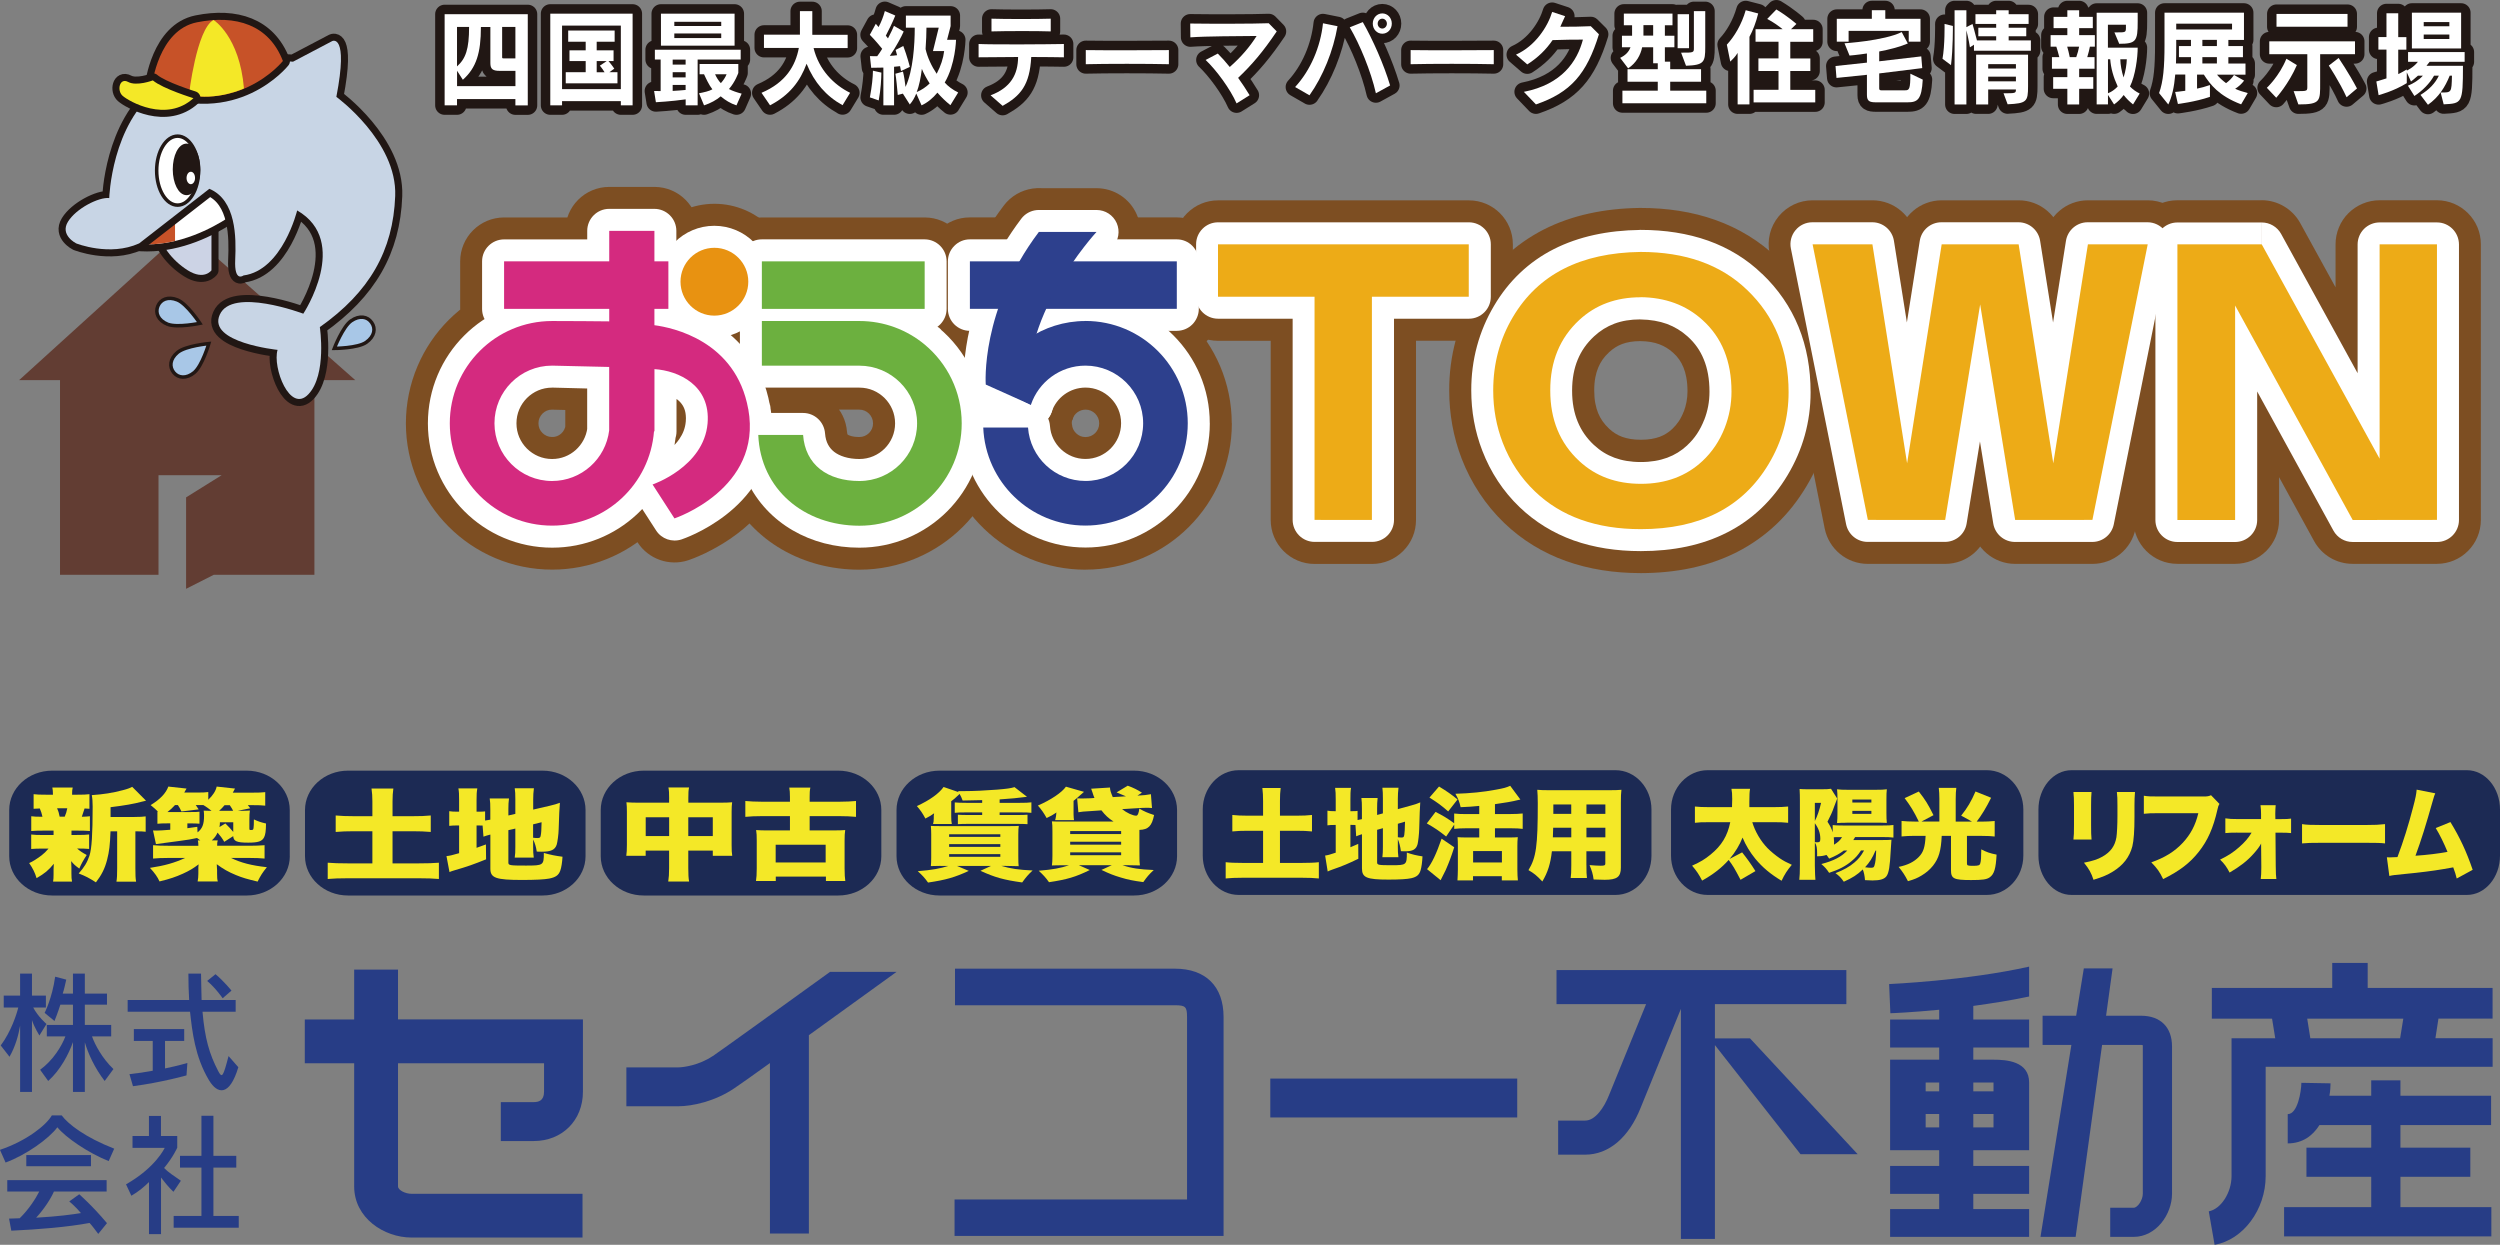 <?xml version="1.0" encoding="UTF-8"?><svg id="_レイヤー_2" xmlns="http://www.w3.org/2000/svg" width="488.61" height="243.29" xmlns:xlink="http://www.w3.org/1999/xlink" viewBox="0 0 488.61 243.29"><rect x="0" y="0" width="488.61" height="243.29" fill="#808080" stroke="none"/><defs><style>.cls-1{fill:#273d86;}.cls-2{fill:#edab17;}.cls-3{stroke-width:.69px;}.cls-3,.cls-4,.cls-5,.cls-6{fill:none;}.cls-3,.cls-5,.cls-6{stroke:#211714;}.cls-7{fill:#fff;}.cls-8{fill:#2d408d;}.cls-9{fill:#c75228;}.cls-5{stroke-width:3.7px;}.cls-5,.cls-6{stroke-linejoin:round;}.cls-10{fill:#e89211;}.cls-11{fill:#a8c7e7;}.cls-12{fill:#6cb03f;}.cls-13{fill:#1c2a54;}.cls-14{fill:#211714;}.cls-15{fill:#c8d5e5;}.cls-16{fill:#7d4e22;}.cls-17{fill:#d42a7f;}.cls-18{fill:#f4e827;}.cls-19{clip-path:url(#clippath);}.cls-20{fill:#ccd3e5;}.cls-21{fill:#623d33;}.cls-6{stroke-linecap:round;stroke-width:2.76px;}</style><clipPath id="clippath"><path class="cls-4" d="M23.77,47.19c13.53,3.24,25.63-8.27,25.63-8.27l-9.48-6.25-16.15,14.53Z"/></clipPath></defs><g id="_レイヤー_1-2"><path class="cls-7" d="M181.54,60.37v-4.17h-27.64s0-.94,0-.94h23.48v5.1h4.17s0-4.17,0-4.17v4.17h4.17v-9.29c0-1.11-.43-2.15-1.22-2.94-.79-.79-1.84-1.22-2.95-1.22h-31.82c-2.3,0-4.17,1.87-4.17,4.17v9.29c0,1.12.43,2.16,1.22,2.95.79.79,1.84,1.22,2.95,1.22h31.81c2.3-.01,4.17-1.87,4.17-4.17h-4.17Z"/><path class="cls-7" d="M181.54,60.37v-4.17h-27.64s0-.94,0-.94h23.48v5.1h4.17s0-4.17,0-4.17v4.17h4.17v-9.29c0-1.11-.43-2.15-1.22-2.94-.79-.79-1.84-1.22-2.95-1.22h-31.82c-2.3,0-4.17,1.87-4.17,4.17v9.29c0,1.12.43,2.16,1.22,2.95.79.79,1.84,1.22,2.95,1.22h31.81c2.3-.01,4.17-1.87,4.17-4.17h-4.17Z"/><path class="cls-7" d="M181.54,60.37v-4.17h-27.64s0-.94,0-.94h23.48v5.1h4.17s0-4.17,0-4.17v4.17h4.17v-9.29c0-1.11-.43-2.15-1.22-2.94-.79-.79-1.84-1.22-2.95-1.22h-31.82c-2.3,0-4.17,1.87-4.17,4.17v9.29c0,1.12.43,2.16,1.22,2.95.79.79,1.84,1.22,2.95,1.22h31.81c2.3-.01,4.17-1.87,4.17-4.17h-4.17Z"/><path class="cls-7" d="M181.54,60.37v-4.17h-27.64s0-.94,0-.94h23.48v5.1h4.17s0-4.17,0-4.17v4.17h4.17v-9.29c0-1.11-.43-2.15-1.22-2.94-.79-.79-1.84-1.22-2.95-1.22h-31.82c-2.3,0-4.17,1.87-4.17,4.17v9.29c0,1.12.43,2.16,1.22,2.95.79.79,1.84,1.22,2.95,1.22h31.81c2.3-.01,4.17-1.87,4.17-4.17h-4.17Z"/><path class="cls-16" d="M180.72,60.37v-8.59s-23.23,0-23.23,0v-.69h-8.59v8.6h23.23v.69h8.59v-8.59s0,8.59,0,8.59h8.59v-9.29c0-4.74-3.85-8.59-8.59-8.59h-31.82c-2.26,0-4.47.91-6.08,2.52-1.6,1.6-2.52,3.81-2.52,6.07v9.29c0,4.74,3.85,8.59,8.59,8.59h31.82c2.3,0,4.45-.89,6.07-2.51,1.63-1.62,2.52-3.77,2.52-6.08h-8.59Z"/><path class="cls-16" d="M186.2,60.73c-4.93-4.1-11.35-6.59-18.26-6.58h-19.05c-4.75,0-8.6,3.84-8.6,8.59v8.73c0,2.29.89,4.45,2.51,6.07,1.62,1.63,3.78,2.52,6.08,2.52h19.06,0c.77,0,1.39.29,1.9.78.5.52.78,1.13.79,1.9,0,.77-.28,1.37-.78,1.89-.51.49-1.13.78-1.9.78h0c-.72,0-1.29-.09-1.67-.21-.28-.08-.45-.17-.55-.23l-.11-.08h0s-.01,0-.01,0h.02s0-.01,0-.01h-.01s.02,0,.02,0c0,0-.06-.06-.1-.49-.33-4.5-4.06-7.97-8.57-7.97h-8.75c-2.34,0-4.59.96-6.2,2.64-1.61,1.67-2.48,3.97-2.39,6.3.15,3.77,1.04,7.38,2.59,10.62,2.31,4.85,6.07,8.79,10.57,11.39,4.51,2.62,9.74,3.97,15.18,3.97h0c7.87,0,15.07-3.22,20.22-8.38,5.16-5.14,8.38-12.34,8.38-20.22v-.04l-8.57.04,8.54.68c.04-.47.03-.69.03-.72l-8.57.04,8.54.68.03-.69c0-4.4-1.01-8.61-2.81-12.36-1.8-3.75-4.38-7.03-7.53-9.64-3.65-3.03-9.07-2.53-12.11,1.12-3.03,3.65-2.53,9.06,1.12,12.1,1.27,1.05,2.31,2.37,3.02,3.87.71,1.49,1.11,3.14,1.11,4.92h8.59l-8.56-.68c-.03.31-.03.52-.03.63v.09l8.44-.04h-8.44v.04l8.44-.04h-8.44c0,3.18-1.26,5.97-3.34,8.06-2.1,2.07-4.89,3.34-8.07,3.35h0c-3.51-.01-6.26-1.14-8.08-2.75-.92-.8-1.63-1.74-2.16-2.83-.51-1.1-.86-2.36-.93-3.92l-8.59.35v8.59h8.75v-8.59s-8.56.62-8.56.62c.18,2.53.85,5.02,2.02,7.24,1.74,3.35,4.58,5.94,7.69,7.5,3.12,1.57,6.5,2.23,9.87,2.23,5.46,0,10.47-2.23,14.04-5.81,3.58-3.56,5.83-8.59,5.83-14.05,0-5.46-2.23-10.48-5.82-14.04-3.57-3.58-8.59-5.83-14.05-5.83h-16.51s0,0,0,0h-2.56v8.59h8.59v-.13h10.46c2.81,0,5.29.98,7.29,2.62,3.65,3.03,9.06,2.52,12.1-1.13,3.03-3.65,2.52-9.07-1.13-12.1"/><path class="cls-16" d="M230,60.37v-8.6h-31.85v-.69h-8.59v8.6h31.84v.69h8.59v-8.6,8.6h8.6v-9.29c0-2.26-.92-4.47-2.52-6.07-1.61-1.61-3.82-2.52-6.08-2.52h-40.44c-2.3,0-4.46.9-6.08,2.52-1.62,1.62-2.52,3.78-2.52,6.08v9.28c0,4.75,3.85,8.59,8.6,8.59h40.44c2.26,0,4.47-.91,6.08-2.52,1.6-1.6,2.52-3.81,2.52-6.07h-8.6Z"/><path class="cls-16" d="M212.15,54.14c-5.95,0-11.55,1.85-16.12,4.98-4.58,3.14-8.2,7.56-10.34,12.78-1.7,4.15.08,8.9,4.08,10.92l7.84,3.97c2.22,1.12,4.84,1.23,7.14.29,2.3-.94,4.09-2.85,4.88-5.21.17-.51.52-.98.96-1.3.46-.32.95-.5,1.57-.51h0c.77,0,1.38.29,1.89.78.5.52.78,1.13.78,1.89v.22s8.59-.22,8.59-.22h-8.59,8.17l-8.17-.04v.04h8.17l-8.17-.04v.05c0,.77-.28,1.39-.78,1.9-.51.49-1.12.77-1.89.78h-.12l.12,8.59v-8.59c-.74,0-1.32-.26-1.81-.72-.5-.46-.79-1.06-.84-1.74-.32-4.5-4.06-7.97-8.57-7.97h-8.75c-2.33-.01-4.59.95-6.2,2.63-1.61,1.68-2.48,3.98-2.39,6.3.31,7.62,3.61,14.51,8.74,19.43,5.11,4.94,12.15,8,19.82,7.99v-8.53l-.2,8.52h.2s0-8.52,0-8.52l-.2,8.52h.2s.03,0,.03,0l-.02-7.74v7.74h.02l-.02-7.74v7.74c7.87,0,15.07-3.21,20.22-8.38,5.16-5.14,8.37-12.34,8.37-20.21h-8.54l8.53.46c0-.17,0-.31,0-.46h-8.54l8.53.46v-.46c0-7.86-3.2-15.07-8.36-20.21-5.15-5.16-12.34-8.38-20.22-8.38-4.75,0-8.6,3.85-8.6,8.6,0,4.75,3.85,8.59,8.6,8.59,3.18,0,5.97,1.27,8.06,3.35,2.07,2.09,3.34,4.9,3.34,8.06h8.59l-8.58-.45c0,.17,0,.31,0,.45,0,3.18-1.26,5.97-3.34,8.06-2.09,2.08-4.88,3.34-8.06,3.34h-.03l.02,7.73v-7.73h-.02l.02,7.73v-7.73,8.59l.2-8.59h-.2c-3.1,0-5.83-1.2-7.9-3.18-2.07-2-3.36-4.7-3.48-7.74l-8.59.35v8.59s8.75,0,8.75,0v-8.59s-8.57.62-8.57.62c.37,5.14,2.71,9.77,6.24,13.07,3.52,3.3,8.34,5.35,13.55,5.35h.12l-.11-8.18v8.18h.11l-.11-8.18v8.18c5.46,0,10.48-2.23,14.05-5.82,3.58-3.57,5.82-8.59,5.82-14.05h-8.17l8.17.06v-.06h-8.17l8.17.06v-.27s-8.49.21-8.49.21h8.49v-.21s-8.49.21-8.49.21h8.49c0-5.46-2.24-10.48-5.82-14.04-3.57-3.58-8.58-5.83-14.04-5.82h0c-4.34,0-8.43,1.43-11.7,3.83-3.27,2.39-5.77,5.75-7.1,9.69l8.14,2.74,3.88-7.66-7.84-3.97-3.88,7.66,7.95,3.26c.84-2.07,2.3-3.86,4.13-5.1,1.84-1.26,4.01-1.98,6.43-1.98,4.75,0,8.59-3.84,8.59-8.59,0-4.75-3.85-8.6-8.59-8.6"/><path class="cls-16" d="M203.03,53.92h11.28v-8.59l-6.31-5.84c-.25.28-3.9,4.21-7.67,10.39-1.89,3.1-3.81,6.75-5.31,10.89-1.49,4.13-2.58,8.76-2.58,13.77,0,2.06.19,4.17.62,6.31l8.43-1.71,3.51-7.85-8.83-3.96-3.51,7.85,8.56-.65-4.6.36,4.61-.27v-.09s-4.61.36-4.61.36l4.61-.27v-.12c-.01-.09-.01-.22-.01-.4,0-1.22.13-4.45,1.29-8.69,1.16-4.24,3.31-9.47,7.39-14.88,2.85-3.79,2.1-9.18-1.7-12.04-3.79-2.85-9.17-2.09-12.03,1.7-5.56,7.37-8.6,14.69-10.24,20.71-1.64,6.03-1.89,10.78-1.9,13.21,0,.94.04,1.54.05,1.74.24,3.14,2.18,5.9,5.06,7.19l8.84,3.96c2.95,1.33,6.36.89,8.88-1.13,2.53-2.02,3.7-5.25,3.05-8.43-.19-.92-.28-1.88-.28-2.89,0-2.43.56-5.17,1.56-7.91,1.48-4.11,3.89-8.13,5.94-11,1.02-1.44,1.94-2.61,2.58-3.38.32-.38.57-.67.72-.86l.17-.18.02-.03-2.54-2.33,2.53,2.35v-.02s-2.53-2.33-2.53-2.33l2.53,2.35c2.33-2.52,2.95-6.14,1.57-9.28-1.36-3.13-4.45-5.15-7.87-5.15h-11.28c-4.75,0-8.59,3.84-8.59,8.59s3.84,8.59,8.59,8.59"/><path class="cls-16" d="M137.65,55.05h1.96l-1.39-1.38c-.33.33-.57.87-.57,1.38h1.96l-1.39-1.38,1.39,1.38v-1.96c-.52,0-1.06.24-1.39.57l1.39,1.38v-1.96h.02v1.97l1.39-1.39c-.32-.34-.87-.58-1.39-.58v1.97l1.39-1.39-1.38,1.38h1.96c0-.51-.23-1.05-.57-1.38l-1.38,1.38h1.96-1.96l1.39,1.4c.34-.34.58-.89.57-1.4h-1.96l1.39,1.4-1.4-1.4v1.97c.51,0,1.07-.23,1.4-.57l-1.4-1.4v1.97h.02l-.02-8.53-.31,8.53c.2,0,.32,0,.33,0l-.02-8.53-.31,8.53h.42s-.11-8.37-.11-8.37v8.38h.11l-.11-8.38v8.38-1.97l-1.4,1.4c.33.34.87.57,1.4.57v-1.97l-1.4,1.4,1.39-1.38h-1.96c0,.52.24,1.05.57,1.38l1.39-1.38h-1.96c0,4.73,3.85,8.59,8.6,8.58,4.74,0,8.59-3.85,8.59-8.6,0-4.17-1.73-8.03-4.46-10.76-2.73-2.74-6.58-4.46-10.76-4.46h-.11l.11,8.59.31-8.59h-.28s-.05,0-.05,0l.02,8.31v-8.31h-.02l.02,8.31v-8.31c-4.18,0-8.04,1.72-10.77,4.46-2.73,2.73-4.45,6.59-4.45,10.76,0,4.18,1.72,8.03,4.45,10.76,2.72,2.75,6.58,4.47,10.76,4.47h.02c4.17,0,8.03-1.72,10.75-4.46,2.74-2.73,4.46-6.59,4.46-10.75,0-4.75-3.84-8.6-8.59-8.6-4.74,0-8.6,3.84-8.6,8.59"/><path class="cls-16" d="M107.92,85.41c-.77,0-1.39-.29-1.9-.78-.5-.51-.78-1.12-.78-1.89h0s-8.11,0-8.11,0l8.11.07v-.07h-8.11l8.11.07v-.12l-7.71.04h7.71v-.04l-7.71.04h7.71c0-.76.29-1.38.78-1.89.51-.5,1.12-.78,1.89-.78v-8.59s-.21,8.59-.21,8.59l2.78.07v4h8.59l-8.53-1.04c-.08.65-.39,1.23-.87,1.66-.5.44-1.06.66-1.76.67-4.75,0-8.59,3.86-8.58,8.6,0,4.75,3.85,8.59,8.6,8.59,5.05,0,9.72-1.92,13.2-5.05,3.49-3.11,5.88-7.47,6.48-12.38.05-.36.07-.69.07-1.05v-12.4c0-4.66-3.72-8.47-8.38-8.59l-11.16-.27h-.21c-5.46,0-10.48,2.24-14.05,5.82-3.57,3.57-5.81,8.58-5.81,14.03v.06l8.6-.05-8.59-.08v.08s0,0,0,0c0,5.45,2.24,10.48,5.82,14.04,3.57,3.58,8.58,5.81,14.04,5.81,4.75,0,8.6-3.84,8.6-8.58,0-4.75-3.84-8.59-8.59-8.61M154.7,78.45c-.81-4.57-2.58-8.54-4.89-11.69-1.73-2.36-3.73-4.27-5.75-5.77-3.05-2.25-6.13-3.61-8.76-4.5-2.65-.88-4.85-1.27-6.28-1.45l-1.11,8.52h8.59s0-3.21,0-3.21l-8.6.02v8.59h2.74c4.74,0,8.58-3.84,8.58-8.59v-9.28c0-2.3-.89-4.46-2.51-6.08-1.62-1.63-3.79-2.52-6.08-2.52h-2.73v8.6s8.6,0,8.6,0v-5.96c0-4.75-3.85-8.6-8.6-8.6h-8.83c-4.74,0-8.59,3.85-8.59,8.6v5.96h8.59v-8.59s-20.54,0-20.54,0c-4.75,0-8.59,3.85-8.59,8.59v9.29c0,2.29.89,4.45,2.51,6.07,1.62,1.63,3.78,2.52,6.08,2.52h20.55s0-8.59,0-8.59h-8.59v2.44h8.59s.1-8.6.1-8.6c-2.96-.03-6.89-.06-10.95-.06h-.3.04-.05c-7.87-.01-15.07,3.22-20.22,8.37-5.15,5.14-8.37,12.35-8.37,20.21s3.22,15.07,8.38,20.21c5.15,5.17,12.36,8.39,20.22,8.38,7.49,0,14.39-2.92,19.46-7.65,5.08-4.73,8.45-11.34,9.02-18.71l-8.57-.67.15,8.6h.09c4.69-.08,8.44-3.91,8.44-8.6v-12.16h-8.59l-.59,8.57c.44.03.99.13,1.43.29.34.11.62.24.79.35l.23.17.28-.21-.33.11.05.1.28-.21-.33.11s.03.07.03.32v.29c-.07.51-.19.82-.53,1.35-.25.37-.66.81-1.15,1.23-.74.64-1.7,1.21-2.41,1.56-.36.18-.64.3-.81.37l-.14.05h0l1.5,4.15-1.42-4.17-.09.02,1.5,4.15-1.42-4.17c-2.5.84-4.49,2.81-5.36,5.3-.87,2.49-.54,5.28.89,7.5l4.28,6.63c2.12,3.29,6.22,4.73,9.94,3.49.27-.09,1.51-.52,3.31-1.38,2.69-1.31,6.65-3.55,10.33-7.47,1.83-1.97,3.58-4.38,4.87-7.3,1.3-2.92,2.1-6.33,2.1-10,0-1.59-.14-3.23-.44-4.88-.84-4.67-5.31-7.78-9.98-6.94-4.67.84-7.78,5.31-6.94,9.97.13.7.18,1.3.18,1.85,0,.84-.11,1.51-.29,2.13-.32,1.08-.88,2.07-1.7,3.05-1.21,1.45-3.06,2.76-4.58,3.59-.75.42-1.41.71-1.85.89-.22.09-.37.15-.45.18l-.06.03,1.36,3.85-1.29-3.88-.07.03,1.36,3.85-1.29-3.88,2.71,8.15,7.22-4.66-4.28-6.63-7.22,4.66,2.75,8.14c.5-.19,3.7-1.25,7.45-3.98,1.87-1.38,3.89-3.22,5.65-5.76,1.74-2.51,3.15-5.82,3.47-9.59h0c.05-.6.08-1.18.08-1.77,0-2.94-.68-5.83-1.98-8.27-.96-1.83-2.22-3.4-3.59-4.64-2.06-1.88-4.32-3.09-6.49-3.9-2.19-.8-4.32-1.21-6.36-1.36-2.39-.16-4.7.66-6.46,2.29-1.75,1.63-2.73,3.89-2.73,6.28v12.17s8.59,0,8.59,0l-.15-8.59h-.09c-4.43.07-8.07,3.51-8.42,7.93-.23,2.95-1.56,5.55-3.6,7.45-2.05,1.91-4.72,3.05-7.74,3.05-3.18,0-5.98-1.27-8.07-3.35-2.08-2.09-3.33-4.88-3.34-8.06,0-3.17,1.25-5.97,3.34-8.06,2.09-2.08,4.89-3.34,8.06-3.34v-6.63l-.02,6.63h.02v-6.63l-.02,6.63h.33c3.99,0,7.86.03,10.76.06,2.29.03,4.51-.87,6.14-2.48,1.64-1.61,2.56-3.82,2.56-6.11v-2.44c-.01-4.75-3.85-8.59-8.6-8.59h-11.95v-.68h-8.59s0,8.59,0,8.59h20.54c2.26,0,4.48-.91,6.08-2.51,1.6-1.61,2.52-3.82,2.52-6.09v-5.96h-8.6v8.59h8.84v-8.59h-8.6v5.97c0,2.26.92,4.47,2.53,6.08,1.6,1.6,3.81,2.51,6.08,2.51h2.73v-8.6h-8.6v9.28s8.59,0,8.59,0v-8.6s-2.74,0-2.74,0c-2.3.01-4.45.9-6.08,2.52-1.62,1.63-2.51,3.78-2.51,6.08v3.21c.01,4.3,3.22,7.95,7.49,8.5.51.07,1.5.23,2.64.58,1.72.51,3.7,1.45,5.16,2.76.73.66,1.36,1.41,1.9,2.36.54.94,1,2.1,1.28,3.69.84,4.67,5.3,7.78,9.98,6.94,4.67-.83,7.78-5.3,6.94-9.97"/><path class="cls-16" d="M268.13,58h-8.59v35.03h-2.61v8.58h8.59v-43.61c0-4.75-3.85-8.59-8.59-8.59h-10.27v-1.66h-8.59v8.59h40.42v1.67h8.6v-8.6s-18.94,0-18.94,0c-4.75,0-8.59,3.84-8.59,8.59h8.59v8.59h18.94c4.74,0,8.59-3.85,8.59-8.59v-10.25c0-4.74-3.84-8.59-8.59-8.59h-49.01c-2.3,0-4.45.89-6.08,2.52-1.62,1.62-2.51,3.78-2.51,6.08v10.25c0,4.75,3.84,8.6,8.59,8.6h10.27v35.01c0,4.75,3.84,8.6,8.59,8.6h11.21c2.29,0,4.45-.89,6.08-2.52,1.63-1.62,2.52-3.78,2.52-6.08v-43.62h-8.6v8.59-8.59Z"/><path class="cls-16" d="M320.64,49.5c-3.28,0-6.54.51-9.59,1.65-3.05,1.13-5.87,2.88-8.25,5.1h0c-2.73,2.52-4.93,5.63-6.35,9.08-1.42,3.45-2.07,7.18-2.07,10.97h0v.11l8.6-.09-8.6-.09v.1c0,3.78.64,7.51,2.07,10.97,1.42,3.45,3.62,6.57,6.37,9.1h-.02c2.39,2.22,5.22,3.97,8.28,5.1,3.06,1.13,6.33,1.65,9.62,1.65s6.56-.52,9.63-1.66c3.07-1.12,5.91-2.89,8.28-5.13l-.04.03c2.89-2.67,5.08-6,6.51-9.62v-.04c1.28-3.24,1.93-6.71,1.93-10.18v-.05l-7.85.04h7.85v-.04l-7.85.04h7.85c0-3.88-.62-7.66-2.05-11.18-1.42-3.52-3.66-6.69-6.48-9.21l.03.02c-2.4-2.18-5.21-3.89-8.25-5-3.04-1.12-6.26-1.65-9.53-1.69-4.75-.05-8.64,3.75-8.69,8.5-.05,4.75,3.75,8.63,8.49,8.69,1.58.01,2.79.25,3.78.62.99.38,1.81.87,2.64,1.61l.03.02c.97.87,1.56,1.74,2.04,2.89.47,1.15.79,2.66.79,4.72v.04l7.84-.04h-7.84v.04l7.84-.04h-7.84c-.01,1.41-.25,2.64-.74,3.96v-.05c-.58,1.5-1.29,2.49-2.19,3.35l-.03.03c-.79.74-1.55,1.2-2.49,1.56-.94.34-2.11.57-3.66.57s-2.71-.23-3.66-.57c-.96-.36-1.73-.84-2.54-1.58h0c-1.04-.99-1.68-1.92-2.15-3.05-.46-1.13-.77-2.54-.77-4.43h-7.98l7.98.08v-.08h-7.98l7.98.08v-.18l-7.51.08h7.51v-.08l-7.51.08h7.51c0-1.91.31-3.3.77-4.43.47-1.13,1.1-2.07,2.15-3.04h0c.82-.75,1.59-1.23,2.53-1.59.95-.35,2.09-.57,3.6-.57,4.74,0,8.6-3.85,8.6-8.59s-3.85-8.6-8.6-8.6M320.63,57.83h0v-1.73,1.73-1.73,1.73c3.57,0,6.49.51,8.87,1.36,2.39.86,4.28,2.03,5.95,3.64l.04.03c1.88,1.8,3.16,3.69,4.06,5.88.89,2.2,1.4,4.76,1.4,7.92v.16s8.6-.16,8.6-.16h-8.6v.04c0,3.49-.84,6.47-2.68,9.58-.9,1.5-1.88,2.73-2.96,3.75-1.62,1.53-3.45,2.65-5.82,3.48-2.36.82-5.27,1.31-8.83,1.31h-.23l.23,8.59v-8.59h-.03c-3.52,0-6.42-.5-8.78-1.35-2.37-.86-4.26-2.03-5.95-3.64h0c-1.84-1.79-3.18-3.79-4.19-6.39h0c-.86-2.23-1.29-4.54-1.29-7.15h0c.02-3.84.87-6.94,2.66-9.97v-.02c.86-1.45,1.81-2.62,2.85-3.62,1.57-1.48,3.4-2.61,5.79-3.46,2.38-.84,5.36-1.36,8.98-1.4,4.74-.06,8.54-3.96,8.49-8.69-.06-4.75-3.96-8.55-8.7-8.49-6.84.09-13.19,1.38-18.78,4.22-2.78,1.42-5.35,3.22-7.6,5.36-2.25,2.14-4.21,4.61-5.81,7.33v-.02c-3.37,5.66-5.08,12.14-5.06,18.77h0c0,4.58.8,9.09,2.44,13.35,1.84,4.76,4.67,9.06,8.32,12.57h0c3.43,3.3,7.55,5.83,12.07,7.43,4.53,1.62,9.43,2.36,14.57,2.36h.24s-.21-8.48-.21-8.48v8.48h.21s-.21-8.48-.21-8.48v8.48c6.82,0,13.21-1.26,18.83-4.12,2.8-1.43,5.38-3.25,7.65-5.4,2.28-2.16,4.24-4.66,5.88-7.4h0c3.36-5.56,5.13-11.9,5.12-18.4v-.22l-8.41.18h8.41v-.18l-8.41.18h8.41c0-5.04-.84-9.91-2.67-14.38-1.81-4.47-4.59-8.5-8.13-11.86l.03.03c-3.44-3.33-7.58-5.84-12.12-7.45-4.54-1.62-9.46-2.35-14.64-2.35h-.04c-4.75,0-8.58,3.86-8.58,8.61,0,4.74,3.86,8.59,8.62,8.57"/><path class="cls-16" d="M387.01,59.5l-8.49-1.37-5.65,34.9h-.76l-7.35-36.69h1.21s0-8.59,0-8.59l-8.49,1.35,6.77,42.79c.67,4.18,4.26,7.25,8.5,7.25s7.82-3.07,8.48-7.25l5.61-35.55h.36l5.62,35.55c.66,4.18,4.26,7.25,8.49,7.25s7.82-3.07,8.49-7.25l5.62-35.55h4.35v-8.59s-8.43-1.69-8.43-1.69l-9.41,46.97h-.76l-5.67-34.9c-.68-4.16-4.28-7.22-8.48-7.22s-7.81,3.07-8.49,7.22l8.49,1.37-8.49,1.38,6.84,42.11c.67,4.15,4.28,7.22,8.49,7.22h15.1c4.1,0,7.62-2.89,8.43-6.91l10.79-53.87c.51-2.53-.14-5.15-1.77-7.13-1.64-2-4.07-3.15-6.64-3.15h-11.69c-4.23,0-7.82,3.08-8.49,7.25l-6.77,42.8,8.49,1.34,8.49-1.34-6.77-42.8c-.66-4.17-4.26-7.25-8.49-7.25h-15.03c-4.23,0-7.83,3.07-8.5,7.25l-6.76,42.8,8.5,1.34,8.48-1.34-6.77-42.8c-.67-4.17-4.26-7.24-8.5-7.25h-11.69c-2.58,0-5.01,1.15-6.65,3.15-1.64,1.99-2.29,4.61-1.78,7.14l10.79,53.87c.82,4.02,4.34,6.9,8.43,6.9h15.11c4.23,0,7.81-3.04,8.49-7.21l6.83-42.12-8.48-1.38-8.49,1.38,8.49-1.38Z"/><path class="cls-16" d="M442.04,47.75l-7.53,4.14,23.03,41.9c1.88,3.44,5.87,5.16,9.67,4.19,3.8-.98,6.45-4.41,6.45-8.33v-33.32h2.62v-8.59h-8.6v45.28s-2.78,0-2.78,0l-20.53-37.44c-1.88-3.44-5.87-5.17-9.67-4.2-3.8.97-6.45,4.41-6.45,8.32v33.32h-2.7v8.6s8.59,0,8.59,0v-45.29h7.89v-8.59l-7.53,4.14,7.53-4.14v-8.6h-16.48c-4.74,0-8.59,3.86-8.59,8.6v53.87c0,4.74,3.84,8.59,8.59,8.59h11.28c2.3,0,4.46-.89,6.09-2.51,1.61-1.62,2.51-3.78,2.51-6.08v-8.35l6.84,12.48c1.52,2.76,4.39,4.46,7.54,4.46h16.47c4.75,0,8.59-3.85,8.59-8.6v-53.86c0-4.74-3.85-8.6-8.59-8.6h-11.21c-2.27,0-4.47.92-6.08,2.52-1.61,1.59-2.52,3.81-2.52,6.07v8.43l-6.91-12.57c-1.51-2.74-4.41-4.46-7.53-4.46v8.6Z"/><rect class="cls-7" x="148.9" y="51.08" width="31.82" height="9.29"/><path class="cls-7" d="M180.72,60.37v-4.3h-27.53v-.68h23.22v4.98h4.3v-4.3,4.3h4.3v-9.29c0-2.37-1.93-4.3-4.3-4.3h-31.82c-1.13,0-2.23.45-3.04,1.26-.8.8-1.25,1.91-1.25,3.04v9.29c0,2.37,1.91,4.29,4.29,4.29h31.82c1.14,0,2.23-.44,3.04-1.25.81-.82,1.26-1.9,1.26-3.04h-4.3Z"/><path class="cls-7" d="M180.72,67.34c-3.46-2.87-7.91-4.6-12.77-4.6h-19.05v8.73s2.56,0,2.56,0h16.5c6.22,0,11.28,5.04,11.28,11.27s-5.05,11.27-11.28,11.27-10.58-3.17-11-9h-8.76c.44,10.66,9,17.73,19.76,17.74,11.04,0,20-8.96,20-20,0-6.2-2.82-11.73-7.23-15.4"/><path class="cls-7" d="M183.46,64.03c-4.2-3.49-9.63-5.59-15.51-5.59h-19.05c-2.37,0-4.29,1.92-4.29,4.29v8.73c0,1.15.44,2.22,1.25,3.05.81.8,1.89,1.25,3.04,1.25h19.06s0,0,0,0c1.95,0,3.66.78,4.94,2.05,1.26,1.27,2.04,2.99,2.04,4.93s-.78,3.66-2.04,4.93c-1.28,1.26-3,2.04-4.94,2.04-2.21,0-3.9-.6-4.93-1.4-.52-.41-.9-.87-1.2-1.43-.3-.57-.51-1.26-.58-2.18-.17-2.25-2.04-3.99-4.29-3.99h-8.76c-1.16,0-2.29.48-3.1,1.32-.81.84-1.24,1.99-1.19,3.16.13,3.22.88,6.24,2.17,8.94,1.93,4.04,5.05,7.32,8.85,9.52,3.81,2.22,8.28,3.39,13.02,3.39h0c6.69,0,12.79-2.72,17.18-7.11,4.39-4.39,7.12-10.49,7.12-17.18h0s-4.27,0-4.27,0l4.25.34c.02-.24.01-.35.01-.36h-4.27s4.25.36,4.25.36v-.34c.01-7.51-3.41-14.26-8.77-18.7-1.83-1.51-4.54-1.26-6.05.56-1.52,1.82-1.26,4.54.56,6.05,3.47,2.9,5.68,7.22,5.69,12.09h4.29l-4.28-.33c-.01.16-.01.25-.01.31v.05l4.15-.02h-4.15v.02l4.15-.02h-4.15c0,4.35-1.75,8.25-4.6,11.1-2.86,2.85-6.76,4.59-11.11,4.6h0c-4.45-.01-8.24-1.46-10.92-3.82-1.35-1.17-2.42-2.58-3.2-4.22-.78-1.62-1.25-3.48-1.34-5.59l-4.29.17v4.3h8.76v-4.3l-4.29.31c.14,1.98.66,3.88,1.54,5.55,1.31,2.52,3.41,4.45,5.83,5.67,2.41,1.21,5.12,1.77,7.92,1.77,4.28,0,8.2-1.75,11.01-4.56,2.81-2.8,4.57-6.71,4.56-11.01,0-4.29-1.75-8.2-4.56-11.01-2.81-2.81-6.72-4.57-11.01-4.57h-16.51s-2.55,0-2.55,0v4.3h4.3v-4.44s14.76,0,14.76,0c3.84,0,7.3,1.35,10.03,3.61,1.83,1.51,4.54,1.26,6.06-.56,1.51-1.83,1.26-4.54-.57-6.06"/><rect class="cls-7" x="189.56" y="51.08" width="40.44" height="9.28"/><path class="cls-7" d="M230,60.37v-4.3h-36.14v-.68h31.84s0,4.98,0,4.98h4.3v-4.3,4.3h4.3v-9.29c0-1.12-.47-2.23-1.27-3.04-.8-.81-1.9-1.26-3.03-1.26h-40.44c-1.15,0-2.23.45-3.04,1.27-.81.81-1.26,1.88-1.26,3.04v9.28c0,2.37,1.93,4.29,4.3,4.29h40.44c1.13,0,2.23-.45,3.03-1.25.8-.8,1.27-1.91,1.27-3.04h-4.3Z"/><path class="cls-7" d="M212.15,62.74c-8.36,0-15.53,5.14-18.51,12.41l7.84,3.97c1.5-4.45,5.7-7.66,10.67-7.66,6.22,0,11.27,5.05,11.27,11.26,0,6.23-5.04,11.28-11.27,11.28-5.95,0-10.81-4.6-11.23-10.44h-8.75c.43,10.66,9.21,19.16,19.97,19.16,11.05,0,20.01-8.95,20-19.99,0-11.04-8.95-20-20-20"/><path class="cls-7" d="M212.15,58.44c-5.07,0-9.8,1.56-13.7,4.23-3.9,2.66-6.97,6.43-8.79,10.86-.86,2.08.03,4.45,2.03,5.46l7.84,3.97c1.11.56,2.42.62,3.57.14,1.15-.47,2.04-1.42,2.44-2.61.46-1.37,1.35-2.56,2.5-3.4,1.16-.84,2.55-1.33,4.1-1.34h0c1.94,0,3.65.78,4.93,2.05,1.27,1.26,2.04,2.98,2.04,4.91v.12l4.29-.12h-4.29,3.87l-3.87-.02v.02h3.87l-3.87-.02v.03c0,1.94-.78,3.66-2.04,4.94-1.27,1.26-2.99,2.04-4.93,2.04h-.06l.06,4.3v-4.3c-1.85,0-3.5-.71-4.75-1.88-1.25-1.17-2.06-2.77-2.18-4.58-.16-2.25-2.03-3.99-4.29-3.99h-8.75c-1.16,0-2.29.48-3.1,1.32-.8.84-1.24,1.99-1.19,3.15.26,6.47,3.07,12.31,7.43,16.5,4.35,4.2,10.31,6.79,16.84,6.79v-4.23l-.1,4.23h.1v-4.23l-.1,4.23h.12v-3.44s-.01,3.44-.01,3.44h.01v-3.44s-.01,3.44-.01,3.44c6.7,0,12.79-2.72,17.18-7.12,4.39-4.37,7.12-10.48,7.11-17.17h-4.24l4.23.23v-.23s-4.23,0-4.23,0l4.23.23v-.23c.01-6.7-2.72-12.79-7.1-17.17-4.39-4.4-10.49-7.12-17.18-7.12-2.37,0-4.3,1.93-4.3,4.3s1.92,4.29,4.3,4.29c4.34,0,8.24,1.76,11.1,4.6,2.85,2.85,4.6,6.76,4.6,11.1h4.29l-4.29-.23v.23c0,4.35-1.76,8.25-4.6,11.1-2.85,2.85-6.75,4.59-11.1,4.59h-.01v3.43s0-3.43,0-3.43h0v3.43s0-3.43,0-3.43v4.3l.1-4.3h-.11c-4.23,0-8.05-1.66-10.88-4.38-2.83-2.73-4.63-6.47-4.8-10.66l-4.29.17v4.3h8.75v-4.3l-4.28.31c.29,4.03,2.11,7.65,4.88,10.24,2.77,2.58,6.53,4.19,10.62,4.19h.06l-.05-3.88v3.88h.05l-.05-3.88v3.88c4.28,0,8.2-1.75,11-4.56,2.81-2.8,4.56-6.71,4.56-11.01h-3.87l3.87.03v-.03h-3.87l3.87.03v-.14l-4.19.1h4.19v-.1l-4.19.1h4.19c0-4.28-1.75-8.19-4.56-11-2.8-2.81-6.72-4.57-11-4.57h0c-3.41,0-6.6,1.12-9.16,3-2.56,1.88-4.54,4.51-5.58,7.6l4.07,1.37,1.94-3.84-7.84-3.97-1.94,3.83,3.98,1.63c1.16-2.85,3.16-5.3,5.69-7.02,2.53-1.73,5.55-2.74,8.85-2.74,2.38,0,4.3-1.92,4.3-4.29s-1.92-4.3-4.3-4.3"/><path class="cls-7" d="M203.03,45.33h11.28s-16.15,17.42-12.82,33.79l-8.83-3.96s-1.11-14.58,10.38-29.83"/><path class="cls-7" d="M203.03,49.63h11.28v-4.29l-3.15-2.92c-.12.13-3.61,3.89-7.15,9.69-1.77,2.9-3.56,6.33-4.93,10.11-1.37,3.79-2.33,7.94-2.33,12.31,0,1.8.17,3.62.54,5.46l4.21-.86,1.76-3.92-8.84-3.96-1.75,3.92,4.28-.32-2.27.17,2.27-.15v-.02s-2.27.17-2.27.17l2.27-.15s-.02-.27-.02-.78c0-1.51.17-5.14,1.44-9.81,1.27-4.69,3.65-10.45,8.1-16.35,1.42-1.9,1.05-4.59-.85-6.02-1.9-1.43-4.59-1.05-6.02.84-5.19,6.88-8.02,13.68-9.53,19.26-1.52,5.58-1.74,9.94-1.74,12.07,0,.83.04,1.32.04,1.41.12,1.57,1.09,2.95,2.53,3.59l8.84,3.96c1.48.66,3.17.44,4.44-.57,1.26-1.01,1.85-2.63,1.53-4.21-.25-1.22-.37-2.48-.37-3.74,0-3.08.69-6.29,1.82-9.37,1.67-4.63,4.28-8.94,6.47-12.03,1.09-1.54,2.07-2.79,2.78-3.63.34-.42.62-.75.81-.96l.21-.23.04-.05h0s-1.24-1.14-1.24-1.14l1.24,1.14h0s-1.24-1.14-1.24-1.14l1.24,1.14c1.16-1.25,1.47-3.08.79-4.64-.69-1.57-2.23-2.57-3.94-2.57h-11.28c-2.38,0-4.3,1.92-4.3,4.29s1.92,4.29,4.3,4.29"/><path class="cls-7" d="M146.25,55.05c0,3.66-2.98,6.63-6.63,6.64-3.66,0-6.62-2.98-6.62-6.64s2.97-6.62,6.62-6.62,6.63,2.97,6.63,6.62"/><path class="cls-7" d="M141.95,55.05c0,.67-.25,1.22-.69,1.65-.44.43-.99.69-1.65.69h0c-.65,0-1.21-.25-1.64-.69-.43-.43-.68-.99-.68-1.65s.25-1.21.68-1.64c.44-.43.99-.68,1.64-.69h0v-4.23s-.16,4.23-.16,4.23h.16v-4.23s-.16,4.23-.16,4.23h.21l-.05-4.08v4.08h.05l-.05-4.08v4.08c.65.01,1.2.26,1.64.69.44.43.69.99.69,1.64,0,2.38,1.93,4.3,4.3,4.3s4.3-1.92,4.29-4.3c0-3-1.23-5.75-3.2-7.72-1.96-1.97-4.71-3.2-7.72-3.2h-.06l.06,4.29.15-4.29h-.17v4.01s.01-4.01.01-4.01h-.01v4.01s.01-4.01.01-4.01c-3,0-5.76,1.23-7.72,3.2-1.97,1.96-3.2,4.72-3.2,7.72s1.23,5.77,3.2,7.73c1.96,1.97,4.71,3.21,7.72,3.21h0c3,0,5.76-1.24,7.72-3.2,1.97-1.96,3.2-4.71,3.2-7.71,0-2.38-1.92-4.31-4.29-4.31s-4.3,1.92-4.3,4.29"/><path class="cls-7" d="M107.91,94.01c-6.23,0-11.27-5.06-11.27-11.28,0-6.22,5.04-11.27,11.26-11.27l11.16.26v12.4c-.68,5.57-5.41,9.88-11.16,9.89M146.24,79.96c-2.39-13.35-14.79-15.94-18.34-16.4v-3.19s2.73,0,2.73,0v-9.29h-2.73s0-5.96,0-5.96h-8.83v5.96h-20.55v9.29s20.55,0,20.55,0v2.44c-3.01-.03-7.02-.07-11.16-.07-11.05,0-20,8.95-20,20s8.96,19.99,20,19.99c10.51,0,19.11-8.12,19.91-18.43h.09v-12.16c4.74.32,11.02,3.18,10.38,10.62-.74,8.54-10.75,11.93-10.75,11.93l4.28,6.63s17.23-5.74,14.43-21.35"/><path class="cls-7" d="M107.91,89.71c-1.94,0-3.65-.78-4.93-2.04-1.27-1.28-2.04-2.99-2.04-4.93h0s-3.81,0-3.81,0l3.81.03v-.03h-3.81l3.81.03v-.06l-3.41.02h3.41v-.02l-3.41.02h3.41c0-1.93.77-3.65,2.04-4.93,1.28-1.27,2.99-2.04,4.93-2.04v-4.29s-.11,4.28-.11,4.28l6.96.18v8.19h4.3l-4.26-.51c-.21,1.71-1.05,3.23-2.28,4.34-1.24,1.1-2.83,1.76-4.61,1.76-2.37,0-4.3,1.93-4.3,4.3,0,2.37,1.92,4.29,4.3,4.29,3.96,0,7.61-1.5,10.34-3.95,2.74-2.44,4.6-5.86,5.08-9.7.02-.19.03-.36.03-.53v-12.39c0-2.33-1.86-4.24-4.19-4.29l-11.16-.28h-.11c-4.28,0-8.2,1.75-11.01,4.57-2.81,2.8-4.56,6.72-4.56,11v.04l4.3-.03-4.3-.04v.04c0,4.29,1.75,8.19,4.56,11,2.8,2.81,6.72,4.56,11,4.56,2.37,0,4.3-1.92,4.31-4.29,0-2.37-1.92-4.29-4.3-4.3M150.47,79.2c-.7-3.95-2.2-7.27-4.13-9.91-2.91-3.97-6.67-6.37-9.99-7.81-3.33-1.44-6.27-1.98-7.89-2.19l-.55,4.26h4.29s0-3.2,0-3.2h-4.3s0,4.3,0,4.3h2.73c2.37,0,4.29-1.92,4.29-4.29v-9.29c0-1.14-.45-2.22-1.26-3.03-.81-.82-1.89-1.26-3.04-1.26h-2.73v4.3s4.3,0,4.3,0v-5.96c0-2.37-1.93-4.3-4.3-4.3h-8.83c-2.37,0-4.29,1.93-4.29,4.3v1.67h-16.25c-2.37,0-4.3,1.92-4.3,4.29v9.29c0,1.14.44,2.23,1.25,3.04.82.81,1.89,1.25,3.04,1.25h20.55v-4.29h-4.3v2.44h4.3l.05-4.3c-2.94-.03-6.85-.06-10.9-.06h-.3.02-.02c-6.7,0-12.8,2.74-17.17,7.12-4.39,4.38-7.11,10.47-7.11,17.17s2.73,12.79,7.12,17.17c4.38,4.4,10.48,7.13,17.18,7.13,6.38,0,12.21-2.48,16.53-6.5,4.33-4.02,7.18-9.63,7.66-15.89l-4.28-.34.07,4.3h.09c2.35-.04,4.22-1.95,4.22-4.3v-12.16s-4.29,0-4.29,0l-.29,4.28c.78.05,1.67.22,2.48.49,1.24.4,2.28,1.05,2.9,1.77.32.37.56.75.74,1.23.18.47.29,1.05.3,1.82,0,.21,0,.42-.03.66-.12,1.32-.56,2.38-1.26,3.41-1.02,1.51-2.72,2.82-4.17,3.66-.72.42-1.38.73-1.82.93-.23.1-.4.16-.5.21l-.11.04h0l.77,2.23-.75-2.23h-.02s.77,2.23.77,2.23l-.75-2.23c-1.25.42-2.24,1.41-2.68,2.66-.44,1.24-.27,2.63.44,3.74l4.28,6.63c1.06,1.65,3.11,2.36,4.97,1.75.27-.1,4.33-1.44,8.65-4.78,2.15-1.67,4.38-3.87,6.11-6.75,1.73-2.86,2.93-6.45,2.92-10.54,0-1.33-.12-2.7-.38-4.12-.42-2.34-2.65-3.89-4.99-3.48-2.34.42-3.89,2.66-3.47,4.99.17.94.24,1.81.24,2.61,0,2.46-.66,4.39-1.69,6.12-1.53,2.59-4.08,4.63-6.29,5.95-1.11.66-2.11,1.14-2.81,1.45-.35.15-.62.26-.8.33l-.18.07h-.03s.54,1.58.54,1.58l-.53-1.57h0s.54,1.57.54,1.57l-.53-1.57,1.36,4.07,3.61-2.33-4.28-6.63-3.61,2.33,1.38,4.07c.25-.1,3.1-1.04,6.27-3.37,1.59-1.17,3.26-2.7,4.66-4.73,1.39-2.01,2.48-4.58,2.73-7.53.04-.47.06-.93.06-1.39.01-2.3-.52-4.46-1.49-6.27-.71-1.36-1.65-2.53-2.69-3.47-1.56-1.43-3.33-2.38-5.08-3.04-1.75-.64-3.51-.99-5.17-1.11-1.2-.08-2.36.34-3.22,1.15-.88.82-1.36,1.95-1.36,3.14v12.17s4.3,0,4.3,0l-.08-4.3h-.09c-2.22.05-4.04,1.76-4.21,3.97-.31,4.04-2.15,7.65-4.95,10.27-2.81,2.61-6.53,4.19-10.67,4.2-4.35,0-8.25-1.75-11.11-4.6-2.85-2.86-4.59-6.76-4.6-11.1,0-4.34,1.75-8.25,4.6-11.1,2.85-2.85,6.75-4.59,11.1-4.59v-2.33,2.33s0,0,0,0v-2.33,2.33s.31,0,.31,0c4.01,0,7.89.02,10.8.06,1.15.01,2.26-.43,3.07-1.24.81-.81,1.28-1.9,1.28-3.05v-2.44c0-2.38-1.93-4.3-4.3-4.3h-16.25v-.68h16.25c1.13,0,2.24-.46,3.04-1.26.8-.79,1.26-1.9,1.26-3.04v-1.66h.24v1.68c0,1.13.46,2.23,1.26,3.04.8.8,1.9,1.25,3.04,1.25h2.73v-4.3h-4.3v9.28h4.3s0-4.3,0-4.3h-2.73c-1.15,0-2.23.45-3.04,1.26-.81.81-1.26,1.89-1.26,3.04v3.2c.01,2.14,1.62,3.98,3.75,4.24,1.4.18,4.85.86,7.9,2.76,1.54.96,2.98,2.17,4.15,3.79,1.17,1.61,2.12,3.62,2.61,6.34.42,2.34,2.65,3.89,4.99,3.47,2.33-.42,3.89-2.65,3.47-4.99"/><polygon class="cls-7" points="268.13 58 268.13 101.62 256.92 101.61 256.92 58 238.05 58 238.05 47.75 287.06 47.75 287.06 58 268.13 58"/><path class="cls-7" d="M268.13,58h-4.29v39.32h-2.62v-39.32c0-2.37-1.92-4.3-4.29-4.3h-14.57v-1.67h40.42v1.67h-14.64c-2.37,0-4.29,1.93-4.29,4.3h4.29v4.29h18.94c2.37,0,4.29-1.93,4.29-4.29v-10.25c0-2.37-1.92-4.3-4.29-4.3h-49.01c-1.14,0-2.23.44-3.04,1.26-.81.81-1.26,1.89-1.26,3.04v10.25c0,2.38,1.93,4.29,4.3,4.29h14.57v39.32c0,2.38,1.93,4.3,4.3,4.3h11.21c1.14,0,2.23-.45,3.04-1.26.81-.81,1.26-1.89,1.26-3.03v-43.62h-4.3v4.29-4.29Z"/><path class="cls-7" d="M320.64,58.1c-4.8,0-8.79,1.48-11.99,4.45-3.78,3.5-5.68,8.09-5.66,13.78,0,5.68,1.88,10.27,5.67,13.78,3.2,2.97,7.21,4.45,12.05,4.45s8.86-1.49,12.03-4.46c1.89-1.76,3.34-3.92,4.35-6.49.88-2.27,1.32-4.63,1.32-7.07,0-5.93-1.88-10.6-5.68-14.01-3.23-2.92-7.25-4.4-12.09-4.45M320.62,49.24c8.75,0,15.69,2.47,20.81,7.4,5.42,5.16,8.14,11.83,8.14,20.02,0,5.02-1.3,9.69-3.9,14.03-5.08,8.49-13.41,12.73-24.98,12.73-8.69,0-15.6-2.47-20.71-7.39-2.76-2.64-4.84-5.8-6.27-9.48-1.25-3.24-1.87-6.66-1.87-10.24,0-5.23,1.28-10.03,3.86-14.37,4.93-8.31,13.23-12.54,24.92-12.7"/><path class="cls-7" d="M320.64,53.79c-2.84,0-5.57.45-8.09,1.39-2.52.93-4.83,2.36-6.82,4.22h0c-2.32,2.14-4.13,4.71-5.31,7.58-1.19,2.87-1.75,6.02-1.74,9.34v.06l4.3-.04-4.3-.05v.06c0,3.31.55,6.45,1.74,9.34,1.18,2.87,2.99,5.44,5.31,7.59h0c1.99,1.84,4.3,3.28,6.84,4.22,2.55.94,5.28,1.38,8.13,1.38s5.6-.44,8.14-1.39c2.53-.93,4.84-2.38,6.82-4.23v.02c2.38-2.22,4.2-4.97,5.42-8.06v-.02c1.09-2.76,1.63-5.68,1.63-8.62v-.02l-3.56.02h3.56v-.02l-3.56.02h3.56c0-3.42-.56-6.64-1.74-9.57-1.18-2.92-3.01-5.51-5.37-7.63v.02c-1.99-1.82-4.3-3.23-6.82-4.15-2.53-.93-5.26-1.38-8.09-1.42-2.37-.02-4.32,1.88-4.34,4.26-.03,2.37,1.88,4.31,4.25,4.34,1.99.03,3.71.34,5.21.88,1.5.57,2.82,1.36,4.04,2.46h0c1.43,1.29,2.44,2.73,3.15,4.48.72,1.74,1.11,3.83,1.11,6.33v.03l3.54-.03h-3.54v.03l3.54-.03h-3.54c0,1.93-.34,3.72-1.04,5.52v-.03c-.8,2.03-1.86,3.61-3.28,4.92v.02c-1.2,1.12-2.47,1.9-3.95,2.45-1.48.54-3.16.84-5.15.84s-3.67-.3-5.15-.84c-1.49-.56-2.78-1.35-3.97-2.46h-.01c-1.47-1.37-2.49-2.85-3.2-4.57-.71-1.72-1.1-3.7-1.1-6.06h-3.68l3.68.04v-.04h-3.68l3.68.04v-.1l-3.21.04h3.21v-.04l-3.21.04h3.21c0-2.37.39-4.36,1.1-6.07.71-1.72,1.74-3.19,3.2-4.55h0c1.21-1.12,2.49-1.91,3.96-2.47,1.47-.55,3.14-.84,5.1-.84,2.37,0,4.3-1.93,4.3-4.29s-1.93-4.3-4.3-4.3M320.62,53.53h.02c3.96,0,7.39.56,10.31,1.6,2.93,1.05,5.38,2.56,7.5,4.6v.02c2.31,2.19,3.97,4.61,5.1,7.37,1.12,2.77,1.72,5.91,1.72,9.53v.08l4.3-.08h-4.3v.04c-.01,4.25-1.07,8.06-3.29,11.78h0c-2.18,3.62-4.89,6.17-8.32,7.93-3.44,1.75-7.71,2.71-12.98,2.71h-.11l.11,4.3v-4.3h-.03c-3.93,0-7.32-.56-10.23-1.6-2.91-1.04-5.35-2.55-7.47-4.59h0c-2.3-2.21-4-4.8-5.22-7.93h0c-1.06-2.74-1.59-5.59-1.6-8.69h0c.02-4.54,1.09-8.49,3.27-12.17h0c2.1-3.52,4.74-6.02,8.18-7.78,3.44-1.75,7.75-2.75,13.1-2.82,2.37-.03,4.27-1.97,4.24-4.35-.03-2.37-1.98-4.27-4.35-4.24-6.34.08-12.02,1.28-16.89,3.75-4.87,2.47-8.84,6.25-11.66,11.05h0c-2.98,5-4.48,10.63-4.47,16.56h0c0,4.08.71,8.05,2.16,11.79,1.63,4.23,4.08,7.96,7.29,11.03h0c3,2.88,6.56,5.07,10.55,6.5,3.99,1.41,8.38,2.09,13.12,2.09h.13l-.11-4.18v4.18h.11l-.11-4.18v4.18c6.31,0,11.99-1.15,16.88-3.65,4.89-2.47,8.89-6.31,11.79-11.17,2.97-4.95,4.52-10.45,4.51-16.2v-.12l-4.12.08h4.12v-.08l-4.12.08h4.12c0-4.58-.76-8.86-2.35-12.76-1.59-3.91-4-7.4-7.12-10.37v.02c-2.98-2.9-6.56-5.08-10.56-6.51-4.01-1.42-8.43-2.1-13.2-2.1h-.03c-2.37,0-4.29,1.93-4.29,4.31,0,2.37,1.93,4.28,4.3,4.28"/><polygon class="cls-7" points="387.01 59.5 380.17 101.62 365.06 101.61 354.26 47.75 365.95 47.75 372.73 90.55 379.49 47.75 394.53 47.75 401.3 90.55 408.07 47.75 419.76 47.75 408.95 101.61 393.85 101.62 387.01 59.5"/><path class="cls-7" d="M387.01,59.5l-4.24-.69-6.25,38.51h-7.94s-9.08-45.28-9.08-45.28h2.78s6.2,39.17,6.2,39.17c.33,2.08,2.13,3.62,4.25,3.62s3.92-1.54,4.24-3.63l6.19-39.17h7.69s6.2,39.18,6.2,39.18c.33,2.08,2.13,3.62,4.24,3.62s3.91-1.54,4.24-3.62l6.2-39.17h2.76l-9.07,45.28h-7.94l-6.26-38.51c-.34-2.07-2.14-3.6-4.24-3.6s-3.9,1.53-4.24,3.6l4.24.69-4.24.69,6.83,42.12c.34,2.08,2.14,3.61,4.25,3.61h15.1c2.05,0,3.81-1.45,4.21-3.46l10.8-53.87c.26-1.26-.07-2.57-.88-3.57-.83-.99-2.04-1.58-3.33-1.58h-11.69c-2.12,0-3.92,1.55-4.25,3.63l-2.52,15.96-2.53-15.96c-.33-2.08-2.13-3.63-4.24-3.63h-15.04c-2.12,0-3.91,1.53-4.24,3.62l-2.52,15.96-2.53-15.95c-.33-2.08-2.12-3.63-4.24-3.63h-11.69c-1.29,0-2.51.57-3.32,1.57-.82.99-1.15,2.3-.89,3.57l10.79,53.87c.41,2.01,2.16,3.46,4.21,3.46h15.11c2.12,0,3.91-1.52,4.24-3.61l6.84-42.12-4.24-.69-4.24.69,4.24-.69Z"/><polygon class="cls-7" points="442.04 47.75 465.08 89.65 465.08 47.75 476.29 47.75 476.29 101.61 459.82 101.63 436.84 59.71 436.84 101.63 425.56 101.63 425.56 47.75 442.04 47.75"/><path class="cls-7" d="M442.04,47.75l-3.77,2.07,23.05,41.91c.94,1.71,2.93,2.57,4.83,2.09,1.89-.49,3.22-2.21,3.22-4.16v-37.6h2.61v45.28s-9.63,0-9.63,0l-21.75-39.68c-.94-1.72-2.93-2.58-4.83-2.1-1.89.49-3.23,2.21-3.23,4.16v37.62h-2.69v-45.27h12.19v-4.3l-3.77,2.07,3.77-2.07v-4.29h-16.48c-2.37,0-4.3,1.92-4.3,4.29v53.87c0,2.37,1.92,4.29,4.3,4.29h11.28c1.15,0,2.23-.45,3.05-1.26.81-.81,1.26-1.89,1.26-3.03v-25.13l14.9,27.19c.76,1.38,2.19,2.23,3.77,2.23h16.47c2.38,0,4.3-1.93,4.3-4.3v-53.86c-.01-2.37-1.93-4.3-4.3-4.3h-11.21c-1.13,0-2.24.46-3.04,1.26-.8.8-1.26,1.9-1.26,3.04v25.17l-14.96-27.24c-.76-1.37-2.21-2.22-3.77-2.22v4.29Z"/><rect class="cls-12" x="148.9" y="51.08" width="31.82" height="9.29"/><path class="cls-12" d="M180.72,67.34c-3.46-2.87-7.91-4.6-12.77-4.6h-19.05v8.73s2.56,0,2.56,0h16.5c6.22,0,11.28,5.04,11.28,11.27s-5.05,11.27-11.28,11.27-10.58-3.17-11-9h-8.76c.44,10.66,9,17.73,19.76,17.74,11.04,0,20-8.96,20-20,0-6.2-2.82-11.73-7.23-15.4"/><rect class="cls-8" x="189.56" y="51.08" width="40.44" height="9.28"/><path class="cls-8" d="M212.15,62.74c-8.36,0-15.53,5.14-18.51,12.41l7.84,3.97c1.5-4.45,5.7-7.66,10.67-7.66,6.22,0,11.27,5.05,11.27,11.26,0,6.23-5.04,11.28-11.27,11.28-5.95,0-10.81-4.6-11.23-10.44h-8.75c.43,10.66,9.21,19.16,19.97,19.16,11.05,0,20.01-8.95,20-19.99,0-11.04-8.95-20-20-20"/><path class="cls-8" d="M203.03,45.33h11.28s-16.15,17.42-12.82,33.79l-8.83-3.96s-1.11-14.58,10.38-29.83"/><path class="cls-10" d="M146.25,55.05c0,3.66-2.98,6.63-6.63,6.64-3.66,0-6.62-2.98-6.62-6.64s2.97-6.62,6.62-6.62,6.63,2.97,6.63,6.62"/><path class="cls-17" d="M107.91,94.01c-6.23,0-11.27-5.06-11.27-11.28,0-6.22,5.04-11.27,11.26-11.27l11.16.26v12.4c-.68,5.57-5.41,9.88-11.16,9.89M146.24,79.96c-2.39-13.35-14.79-15.94-18.34-16.4v-3.19s2.73,0,2.73,0v-9.29h-2.73s0-5.96,0-5.96h-8.83v5.96h-20.55v9.29s20.55,0,20.55,0v2.44c-3.01-.03-7.02-.07-11.16-.07-11.05,0-20,8.95-20,20s8.96,19.99,20,19.99c10.51,0,19.11-8.12,19.91-18.43h.09v-12.16c4.74.32,11.02,3.18,10.38,10.62-.74,8.54-10.75,11.93-10.75,11.93l4.28,6.63s17.23-5.74,14.43-21.35"/><polygon class="cls-2" points="268.13 58 268.13 101.62 256.92 101.61 256.92 58 238.05 58 238.05 47.75 287.06 47.75 287.06 58 268.13 58"/><path class="cls-2" d="M320.64,58.1c-4.8,0-8.79,1.48-11.99,4.45-3.78,3.5-5.68,8.09-5.66,13.78,0,5.68,1.88,10.27,5.67,13.78,3.2,2.97,7.21,4.45,12.05,4.45s8.86-1.49,12.03-4.46c1.89-1.76,3.34-3.92,4.35-6.49.88-2.27,1.32-4.63,1.32-7.07,0-5.93-1.88-10.6-5.68-14.01-3.23-2.92-7.25-4.4-12.09-4.45M320.62,49.24c8.75,0,15.69,2.47,20.81,7.4,5.42,5.16,8.14,11.83,8.14,20.02,0,5.02-1.3,9.69-3.9,14.03-5.08,8.49-13.41,12.73-24.98,12.73-8.69,0-15.6-2.47-20.71-7.39-2.76-2.64-4.84-5.8-6.27-9.48-1.25-3.24-1.87-6.66-1.87-10.24,0-5.23,1.28-10.03,3.86-14.37,4.93-8.31,13.23-12.54,24.92-12.7"/><polygon class="cls-2" points="387.01 59.5 380.17 101.62 365.06 101.61 354.26 47.75 365.95 47.75 372.73 90.55 379.49 47.75 394.53 47.75 401.3 90.55 408.07 47.75 419.76 47.75 408.95 101.61 393.85 101.62 387.01 59.5"/><polygon class="cls-2" points="442.04 47.75 465.08 89.65 465.08 47.75 476.29 47.75 476.29 101.61 459.82 101.63 436.84 59.71 436.84 101.63 425.56 101.63 425.56 47.75 442.04 47.75"/><path class="cls-5" d="M100.73,20.59v-1.23h-11.41v1.23h-2.42V2.77h16.25v17.83h-2.42ZM89.32,5.27v7.71c1.71-1.53,2.36-3.39,2.36-7.71h-2.36ZM100.73,13.85h-3.05c-1.44,0-1.84-.39-1.84-1.53v-7.04h-1.85c0,5.07-.9,7.98-3.53,10.31l-1.13-1.76v3h11.41v-2.99ZM100.73,5.27h-2.59v5.88c0,.26.06.26.36.26h2.23v-6.14Z"/><path class="cls-5" d="M121.34,20.59v-.82h-11.49v.82h-2.3V2.67h16.09v17.92h-2.3ZM121.34,5h-11.49v12.42h11.49V5ZM110.57,16.29v-2.18h3.9v-2.18h-3.17v-2.09h3.17v-1.68h-3.42v-2.19h9.08v2.19h-3.51v1.68h3.3v2.09h-1c.63.71,1.14,1.49,1.14,1.49l-.96.69h1.58v2.18h-10.1ZM116.62,11.94v2.18h1.54c-.27-.45-.56-.85-.92-1.29l1.34-.89h-1.96Z"/><path class="cls-5" d="M136.35,11.65v8.94h-2.34v-1.17c-2.88.41-5.82.56-5.82.56l-.35-2.2s.42.02,1.28.02v-6.16h-1.13v-1.92h16.77v1.92h-8.42ZM129.18,2.67h14.39v6.26h-14.39V2.67ZM134,11.65h-2.53v.98h2.53v-.98ZM134,14.11h-2.53v1.02h2.53v-1.02ZM134,16.6h-2.53v1.17c.83-.05,1.78-.11,2.53-.19v-.99ZM140.96,4.26h-9.17v.82h9.17v-.82ZM140.96,6.54h-9.17v.9h9.17v-.9ZM143.93,20.59c-1.12-.35-2.25-1.05-3.07-1.76-.84.71-1.94,1.33-3.26,1.76l-.98-2.36c1-.2,1.94-.4,2.61-.77-.65-.82-1.23-2.08-1.63-2.95h-.87v-2h7.57v1.74s-.6,1.76-1.83,3.15c.63.35,1.6.68,2.48.9l-1.01,2.29ZM139.76,14.51c.21.52.67,1.28,1.12,1.74.48-.51.9-1.16,1.13-1.74h-2.25Z"/><path class="cls-5" d="M164.67,20.56c-3.21-1.78-5.51-4.42-7.03-8.1-1.27,3.46-3.36,6.16-7.14,8.12l-1.67-2.44c4.76-2.02,6.64-5.3,7.3-8.77h-6.82v-2.59h7.03V2.18h2.42v4.62h6.91v2.59h-6.66c1.02,4.21,3.94,7.18,7.14,8.75l-1.48,2.43Z"/><path class="cls-5" d="M176.1,13.89s-.08-.4-.19-.96c-.27.04-.91.1-1.17.12v7.53h-2.09v-7.37c-1.27.04-2.38.04-2.38.04l-.25-2.28s.58.02,1.42.02c.33-.43.65-.92.98-1.45-.44-.55-1.37-1.67-2.42-2.74l1.17-2.15c.18.19.38.45.54.64.52-.96.94-2.05,1.23-3.13l2.04.88c-.5,1.25-1.25,2.8-1.85,3.93.15.18.31.37.42.53.62-1.23.98-1.93,1.17-2.45l1.9,1.11c-.4.93-1.48,2.99-2.71,4.76.33-.02,1.12-.07,1.42-.13-.1-.38-.23-.84-.29-1.03l1.5-.78c.76,2,1.29,4.09,1.29,4.09l-1.73.81ZM171.74,19.63l-1.73-.6c.42-2.21.58-3.93.6-5.21l1.65.37c-.02,1.14-.1,3.23-.52,5.44ZM185.76,20.56c-.96-.76-1.81-1.6-2.55-2.45-.9,1.09-1.94,1.95-3.1,2.48l-1.03-2.31c-.35.86-.71,1.49-1.27,2.14l-1.35-2.12-1,.26c-.13-1.38-.27-3.09-.46-4.15l1.48-.41c.25,1,.37,1.97.5,2.99,1.48-3.15,1.8-8.27,1.8-11.58h-1.73v-2.36h8.74v2.05l-.69,2.68h1.75s-.1,4.78-2.21,8.35c.6.71,1.61,1.45,2.63,1.95l-1.52,2.48ZM180.17,13.47c-.19,1.62-.54,3.34-1,4.52.92-.38,1.82-.98,2.53-1.68-.5-.74-1.21-2.04-1.53-2.85ZM182.34,9.99l1.13-4.58h-2.4c0,1.06-.06,2.62-.17,4.17.36,1.64,1.19,3.39,2.17,4.84.81-1.55,1.29-3.02,1.46-4.44h-2.19Z"/><path class="cls-5" d="M201.55,11.14c-.29,5.48-2.06,7.57-5.59,9.55l-2.36-2.06c3.94-1.48,5.36-4.08,5.38-7.49-3.21.02-6.36.04-7.72.06v-2.6c2.98.14,13.6.06,16.67,0v2.6c-1.19-.04-3.63-.04-6.38-.06ZM193.78,6.14v-2.49c2.59.09,9,.09,11.58,0v2.49c-2.58-.1-9.05-.08-11.58,0Z"/><path class="cls-5" d="M212.21,12.55v-2.76c3.95.06,12.08.04,16.24,0v2.76c-4.15-.1-12.35-.1-16.24,0Z"/><path class="cls-5" d="M241.98,15.21c.79,1.11,1.56,2.25,2.25,3.4l-2.55,1.6c-1.23-2.81-4-6.57-6.05-8.49l2.38-1.25c.75.74,1.54,1.63,2.34,2.62,2.36-2.07,4.02-4.11,5.25-6.06-3.46.04-9.91.04-12.95.27l-.03-2.7c3.9.06,12.39.06,15.34-.06l1.57,1.6c-2.69,3.99-4.88,6.55-7.55,9.08Z"/><path class="cls-5" d="M255.94,18.63l-2.82-1.62c2.99-3.23,4.97-7.84,5.45-12.46l2.84.57c-.84,4.85-2.82,9.76-5.48,13.51ZM268.91,18.23c-.96-4.28-3.15-9.57-5.11-12.89l2.55-1.02c1.94,3.39,4.11,8.27,5.34,12.38l-2.78,1.53ZM270.16,6.59c-1.04,0-1.86-.88-1.86-1.98s.82-1.99,1.86-1.99,1.86.87,1.86,1.99-.82,1.98-1.86,1.98ZM270.16,3.65c-.5,0-.9.43-.9.97s.41.96.9.96.9-.43.9-.96-.4-.97-.9-.97Z"/><path class="cls-5" d="M275.7,12.55v-2.76c3.96.06,12.08.04,16.25,0v2.76c-4.15-.1-12.35-.1-16.25,0Z"/><path class="cls-5" d="M300.19,20.41l-2.36-2.46c7.43-1.46,10.43-5.96,11.54-10.21-1.73,0-3.84.02-5.93.1-1.25,1.83-2.79,3.37-4.94,4.75l-2.21-1.91c3.78-1.69,6.23-5.52,7.07-8.35l2.53.83c-.31.72-.62,1.41-.94,2.07,2.04.01,4.3-.03,5.96-.11l1.59,1.58c-2.4,7.8-5.51,11.37-12.31,13.71Z"/><path class="cls-5" d="M317.09,20.18v-2.46h6.91v-1.75h-5.91v-2.45h5.91v-1.15h-.9v-3.13h-2.15c-.31,1.5-1.15,3.07-2.74,4.12l-1.56-2.05c1.04-.51,1.67-1.14,2.02-2.07h-1.67v-2.26h1.98v-2.05h-1.61v-2.27h9.51v2.27h-1.49v2.05h1.86v2.26h-1.86v2.81h1.04v1.47h6.03v2.45h-6.03v1.75h7.05v2.46h-16.36ZM323.1,4.91h-1.9v2.05h1.9v-2.05ZM327.88,2.77h2.23v6.65h-2.23V2.77ZM329.52,12.85l-.96-2.56c2.48.02,2.5-.03,2.5-.9V2.17h2.22v7.04c0,2.92-.21,3.52-3.76,3.64Z"/><path class="cls-7" d="M100.73,20.59v-1.23h-11.41v1.23h-2.42V2.77h16.25v17.83h-2.42ZM89.32,5.27v7.71c1.71-1.53,2.36-3.39,2.36-7.71h-2.36ZM100.73,13.85h-3.05c-1.44,0-1.84-.39-1.84-1.53v-7.04h-1.85c0,5.07-.9,7.98-3.53,10.31l-1.13-1.76v3h11.41v-2.99ZM100.73,5.27h-2.59v5.88c0,.26.06.26.36.26h2.23v-6.14Z"/><path class="cls-7" d="M121.34,20.59v-.82h-11.49v.82h-2.3V2.67h16.09v17.92h-2.3ZM121.34,5h-11.49v12.42h11.49V5ZM110.57,16.29v-2.18h3.9v-2.18h-3.17v-2.09h3.17v-1.68h-3.42v-2.19h9.08v2.19h-3.51v1.68h3.3v2.09h-1c.63.71,1.14,1.49,1.14,1.49l-.96.69h1.58v2.18h-10.1ZM116.62,11.94v2.18h1.54c-.27-.45-.56-.85-.92-1.29l1.34-.89h-1.96Z"/><path class="cls-7" d="M136.35,11.65v8.94h-2.34v-1.17c-2.88.41-5.82.56-5.82.56l-.35-2.2s.42.02,1.28.02v-6.16h-1.13v-1.92h16.77v1.92h-8.42ZM129.18,2.67h14.39v6.26h-14.39V2.67ZM134,11.65h-2.53v.98h2.53v-.98ZM134,14.11h-2.53v1.02h2.53v-1.02ZM134,16.6h-2.53v1.17c.83-.05,1.78-.11,2.53-.19v-.99ZM140.96,4.26h-9.17v.82h9.17v-.82ZM140.96,6.54h-9.17v.9h9.17v-.9ZM143.93,20.59c-1.12-.35-2.25-1.05-3.07-1.76-.84.71-1.94,1.33-3.26,1.76l-.98-2.36c1-.2,1.94-.4,2.61-.77-.65-.82-1.23-2.08-1.63-2.95h-.87v-2h7.57v1.74s-.6,1.76-1.83,3.15c.63.35,1.6.68,2.48.9l-1.01,2.29ZM139.76,14.51c.21.52.67,1.28,1.12,1.74.48-.51.9-1.16,1.13-1.74h-2.25Z"/><path class="cls-7" d="M164.67,20.56c-3.21-1.78-5.51-4.42-7.03-8.1-1.27,3.46-3.36,6.16-7.14,8.12l-1.67-2.44c4.76-2.02,6.64-5.3,7.3-8.77h-6.82v-2.59h7.03V2.18h2.42v4.62h6.91v2.59h-6.66c1.02,4.21,3.94,7.18,7.14,8.75l-1.48,2.43Z"/><path class="cls-7" d="M176.1,13.89s-.08-.4-.19-.96c-.27.04-.91.1-1.17.12v7.53h-2.09v-7.37c-1.27.04-2.38.04-2.38.04l-.25-2.28s.58.02,1.42.02c.33-.43.65-.92.98-1.45-.44-.55-1.37-1.67-2.42-2.74l1.17-2.15c.18.19.38.45.54.64.52-.96.94-2.05,1.23-3.13l2.04.88c-.5,1.25-1.25,2.8-1.85,3.93.15.18.31.37.42.53.62-1.23.98-1.93,1.17-2.45l1.9,1.11c-.4.93-1.48,2.99-2.71,4.76.33-.02,1.12-.07,1.42-.13-.1-.38-.23-.84-.29-1.03l1.5-.78c.76,2,1.29,4.09,1.29,4.09l-1.73.81ZM171.74,19.63l-1.73-.6c.42-2.21.58-3.93.6-5.21l1.65.37c-.02,1.14-.1,3.23-.52,5.44M185.76,20.56c-.96-.76-1.81-1.6-2.55-2.45-.9,1.09-1.94,1.95-3.1,2.48l-1.03-2.31c-.35.86-.71,1.49-1.27,2.14l-1.35-2.12-1,.26c-.13-1.38-.27-3.09-.46-4.15l1.48-.41c.25,1,.37,1.97.5,2.99,1.48-3.15,1.8-8.27,1.8-11.58h-1.73v-2.36h8.74v2.05l-.69,2.68h1.75s-.1,4.78-2.21,8.35c.6.71,1.61,1.45,2.63,1.95l-1.52,2.48ZM180.17,13.47c-.19,1.62-.54,3.34-1,4.52.92-.38,1.82-.98,2.53-1.68-.5-.74-1.21-2.04-1.53-2.85M182.34,9.99l1.13-4.58h-2.4c0,1.06-.06,2.62-.17,4.17.36,1.64,1.19,3.39,2.17,4.84.81-1.55,1.29-3.02,1.46-4.44h-2.19Z"/><path class="cls-7" d="M201.55,11.14c-.29,5.48-2.06,7.57-5.59,9.55l-2.36-2.06c3.94-1.48,5.36-4.08,5.38-7.49-3.21.02-6.36.04-7.72.06v-2.6c2.98.14,13.6.06,16.67,0v2.6c-1.19-.04-3.63-.04-6.38-.06M193.78,6.14v-2.49c2.59.09,9,.09,11.58,0v2.49c-2.58-.1-9.05-.08-11.58,0"/><path class="cls-7" d="M212.21,12.55v-2.76c3.95.06,12.08.04,16.24,0v2.76c-4.15-.1-12.35-.1-16.24,0"/><path class="cls-7" d="M241.98,15.21c.79,1.11,1.56,2.25,2.25,3.4l-2.55,1.6c-1.23-2.81-4-6.57-6.05-8.49l2.38-1.25c.75.74,1.54,1.63,2.34,2.62,2.36-2.07,4.02-4.11,5.25-6.06-3.46.04-9.91.04-12.95.27l-.03-2.7c3.9.06,12.39.06,15.34-.06l1.57,1.6c-2.69,3.99-4.88,6.55-7.55,9.08"/><path class="cls-7" d="M255.94,18.63l-2.82-1.62c2.99-3.23,4.97-7.84,5.45-12.46l2.84.57c-.84,4.85-2.82,9.76-5.48,13.51M268.91,18.23c-.96-4.28-3.15-9.57-5.11-12.89l2.55-1.02c1.94,3.39,4.11,8.27,5.34,12.38l-2.78,1.53ZM270.16,6.59c-1.04,0-1.86-.88-1.86-1.98s.82-1.99,1.86-1.99,1.86.87,1.86,1.99-.82,1.98-1.86,1.98M270.16,3.65c-.5,0-.9.43-.9.97s.41.96.9.96.9-.43.9-.96-.4-.97-.9-.97"/><path class="cls-7" d="M275.7,12.55v-2.76c3.96.06,12.08.04,16.25,0v2.76c-4.15-.1-12.35-.1-16.25,0"/><path class="cls-7" d="M300.19,20.41l-2.36-2.46c7.43-1.46,10.43-5.96,11.54-10.21-1.73,0-3.84.02-5.93.1-1.25,1.83-2.79,3.37-4.94,4.75l-2.21-1.91c3.78-1.69,6.23-5.52,7.07-8.35l2.53.83c-.31.72-.62,1.41-.94,2.07,2.04.01,4.3-.03,5.96-.11l1.59,1.58c-2.4,7.8-5.51,11.37-12.31,13.71"/><path class="cls-7" d="M317.09,20.18v-2.46h6.91v-1.75h-5.91v-2.45h5.91v-1.15h-.9v-3.13h-2.15c-.31,1.5-1.15,3.07-2.74,4.12l-1.56-2.05c1.04-.51,1.67-1.14,2.02-2.07h-1.67v-2.26h1.98v-2.05h-1.61v-2.27h9.51v2.27h-1.49v2.05h1.86v2.26h-1.86v2.81h1.04v1.47h6.03v2.45h-6.03v1.75h7.05v2.46h-16.36ZM323.1,4.91h-1.9v2.05h1.9v-2.05ZM327.88,2.77h2.23v6.65h-2.23V2.77ZM329.52,12.85l-.96-2.56c2.48.02,2.5-.03,2.5-.9V2.17h2.22v7.04c0,2.92-.21,3.52-3.76,3.64"/><path class="cls-5" d="M341.92,7.2v13.21h-2.31v-10.07c-.44.74-1.05,1.33-1.44,1.7l-.67-3.31c1.44-1.53,2.9-3.95,3.69-6.73l2.44.63c-.44,1.8-1.04,3.32-1.71,4.57ZM342.73,20v-2.45h4.87v-3.68h-3.93v-2.46h3.93v-3.25h-4.49v-2.46h5.28c-.69-.57-1.79-1.37-3-2l1.79-1.85c2.33,1.4,3.92,2.83,3.92,2.83l-1.06,1.03h4.34v2.46h-4.48v3.25h3.92v2.46h-3.92v3.68h4.88v2.45h-12.06Z"/><path class="cls-5" d="M372.81,20h-6.13c-1.25,0-1.8-.2-1.8-1.43v-3.95l-5.95.61-.19-2.33,6.14-.66v-1.79c-1.98.3-3.4.41-3.4.41l-.98-2.4s7.67-.47,11.18-2.19l1.19,2.23c-1.65.69-3.69,1.21-5.59,1.56v1.92l8.22-.96.19,2.29-8.41,1.04v2.95c0,.32.23.35.4.35h4.65c.83,0,1.04-.19,1.04-3.25l2.42,1.16c-.21,3.93-1.02,4.44-2.98,4.44ZM373.05,8.14v-2.11h-11.75v2.11h-2.31V3.68h6.85v-1.68h2.63v1.68h6.88v4.46h-2.31Z"/><path class="cls-5" d="M381.32,12.74l-1.67-1.25c.48-2.64.4-6.81.4-6.81l1.63.39s.04,4.42-.37,7.67ZM385.8,9.92v-1.18l-.79.51c-.19-1.32-.69-3.34-.69-3.34v14.51h-2.31V2h2.31v3.31l1.19-.63s.5,1.68.87,3.21h3.76v-.8h-3.49v-1.67h3.49v-.74h-4.05v-1.9h4.05v-.78h2.44v.78h3.9v1.9h-3.9v.74h3.44v1.67h-3.44v.8h4.34v2.03h-11.12ZM392.38,20.39l-.8-2.16c2.32,0,2.42,0,2.42-.74h-5.42v2.92h-2.36v-9.72h10.15v6.18c0,2.97-.25,3.34-3.98,3.51ZM394,12.54h-5.42v.86h5.42v-.86ZM394,14.99h-5.42v.9h5.42v-.9Z"/><path class="cls-5" d="M408.46,9.12c-.1.5-.29,1.34-.52,2.05h1.43v2.27h-3.01v1.64h2.76v2.27h-2.76v3.07h-2.31v-3.07h-2.77v-2.27h2.77v-1.64h-3.01v-2.27h1.44c-.19-.74-.42-1.57-.58-2.05h-1.12v-2.25h3.27v-1.37h-2.69v-2.21h2.69v-1.29h2.31v1.29h2.67v2.21h-2.67v1.37h3.07v2.25h-.96ZM404.02,9.12c.15.53.37,1.34.5,2.05h1.27c.25-.66.46-1.49.56-2.05h-2.33ZM416.89,20.41c-.71-.57-1.27-1.12-1.83-1.84-.56.75-1.15,1.33-1.88,1.84l-1.19-1.86v1.86h-2.21V2.49h8.02v1.79c0,3.74-.29,4.28-3.61,4.28l-.94-2.23c2.23,0,2.25.07,2.25-1v-.49h-3.52v4.48h5.82c0,1.84-.44,5.46-1.51,7.59.58.59,1.15.99,1.9,1.37l-1.31,2.15ZM412.43,11.58h-.44v6.65c.71-.29,1.31-.7,1.9-1.33-.85-1.84-1.33-3.58-1.46-5.32ZM414.4,11.58c.02,1.06.27,2.45.64,3.56.38-1.17.61-2.56.63-3.56h-1.27Z"/><path class="cls-5" d="M438.01,20.39c-4.38-1.67-6.03-3.88-7.28-5.81h-1.33v2.74c.78-.16,1.63-.38,2.52-.7v2.31c-2.88.99-6.26,1.39-6.26,1.39l-.54-2.35s1.02-.08,1.98-.23v-3.17h-1.96c-.21,2.41-.62,4.33-1.36,5.85l-1.8-2.23c.82-2.27,1.06-5.04,1.06-9.47V2.48h15.53v5.32h-3.05v1.21h2.85v2.17h-2.85v1.24h3.35v2.17h-5.57c.39.51,1.1,1.17,1.77,1.66.54-.39,1.15-.96,1.55-1.6l1.98,1.11c-.5.65-1.08,1.18-1.75,1.59.69.33,1.53.59,2.46.84l-1.29,2.2ZM428.21,11.17h-2.35v-2.17h2.35v-1.21h-2.88v1.04c0,1.23-.01,2.51-.05,3.58h2.94v-1.24ZM436.24,4.62h-10.91v1.14h10.91v-1.14ZM433.28,7.79h-2.84v1.21h2.84v-1.21ZM433.28,11.17h-2.84v1.24h2.84v-1.24Z"/><path class="cls-5" d="M444.88,19.11l-1.84-1.95s2.42-2.23,3.82-5.68l2.05,1.24c-1.61,3.72-4.03,6.38-4.03,6.38ZM453.46,10.59v5.54c0,3.62.14,4.28-4.26,4.28l-.92-2.6c2.88,0,2.67.09,2.67-1.21v-6.01h-7.43v-2.51h16.75v2.51h-6.8ZM444.93,2.72h13.88v2.51h-13.88v-2.51ZM458.62,19c-1.4-3.07-3.47-6.18-3.47-6.18l1.92-1.49s2.03,2.99,3.59,5.96l-2.04,1.72Z"/><path class="cls-5" d="M474.85,12.09l-.61.77h7.13c0,7.35-.18,7.35-3.77,7.53l-.59-2.31c2.13,0,2.13.09,2.21-3.29h-.44c-.9,2.23-2.13,4.19-4.25,5.69l-1.46-1.93c1.69-1.04,2.86-2.24,3.59-3.76h-.94c-.83,1.51-2.29,2.97-3.84,3.97l-1.27-2.01c1.05-.41,2.21-1.14,2.92-1.96h-.96c-.63.59-1.36,1.14-1.36,1.14l-.82-1.8v2.12c-2.59,1.6-5.51,2.35-5.51,2.35l-.44-2.68s.79-.21,1.98-.6v-5.62h-1.58v-2.45h1.58V2.59h2.3v4.67h1.59v2.45h-1.59v4.77c.56-.23,1.67-.91,1.67-.91v.23s1.28-.57,2.17-1.72h-1.92v-1.9h11.06v1.9h-6.84ZM471.39,2.48h9.62v6.99h-9.62V2.48ZM478.71,4.31h-5.01v.82h5.01v-.82ZM478.71,6.75h-5.01v.87h5.01v-.87Z"/><path class="cls-7" d="M341.92,7.2v13.21h-2.31v-10.07c-.44.74-1.05,1.33-1.44,1.7l-.67-3.31c1.44-1.53,2.9-3.95,3.69-6.73l2.44.63c-.44,1.8-1.04,3.32-1.71,4.57M342.73,20v-2.45h4.87v-3.68h-3.93v-2.46h3.93v-3.25h-4.49v-2.46h5.28c-.69-.57-1.79-1.37-3-2l1.79-1.85c2.33,1.4,3.92,2.83,3.92,2.83l-1.06,1.03h4.34v2.46h-4.48v3.25h3.92v2.46h-3.92v3.68h4.88v2.45h-12.06Z"/><path class="cls-7" d="M372.81,20h-6.13c-1.25,0-1.8-.2-1.8-1.43v-3.95l-5.95.61-.19-2.33,6.14-.66v-1.79c-1.98.3-3.4.41-3.4.41l-.98-2.4s7.67-.47,11.18-2.19l1.19,2.23c-1.65.69-3.69,1.21-5.59,1.56v1.92l8.22-.96.19,2.29-8.41,1.04v2.95c0,.32.23.35.4.35h4.65c.83,0,1.04-.19,1.04-3.25l2.42,1.16c-.21,3.93-1.02,4.44-2.98,4.44M373.05,8.14v-2.11h-11.75v2.11h-2.31V3.68h6.85v-1.68h2.63v1.68h6.88v4.46h-2.31Z"/><path class="cls-7" d="M381.32,12.74l-1.67-1.25c.48-2.64.4-6.81.4-6.81l1.63.39s.04,4.42-.37,7.67M385.8,9.92v-1.18l-.79.51c-.19-1.32-.69-3.34-.69-3.34v14.51h-2.31V2h2.31v3.31l1.19-.63s.5,1.68.87,3.21h3.76v-.8h-3.49v-1.67h3.49v-.74h-4.05v-1.9h4.05v-.78h2.44v.78h3.9v1.9h-3.9v.74h3.44v1.67h-3.44v.8h4.34v2.03h-11.12ZM392.38,20.39l-.8-2.16c2.32,0,2.42,0,2.42-.74h-5.42v2.92h-2.36v-9.72h10.15v6.18c0,2.97-.25,3.34-3.98,3.51M394,12.54h-5.42v.86h5.42v-.86ZM394,14.99h-5.42v.9h5.42v-.9Z"/><path class="cls-7" d="M408.46,9.12c-.1.5-.29,1.34-.52,2.05h1.43v2.27h-3.01v1.64h2.76v2.27h-2.76v3.07h-2.31v-3.07h-2.77v-2.27h2.77v-1.64h-3.01v-2.27h1.44c-.19-.74-.42-1.57-.58-2.05h-1.12v-2.25h3.27v-1.37h-2.69v-2.21h2.69v-1.29h2.31v1.29h2.67v2.21h-2.67v1.37h3.07v2.25h-.96ZM404.02,9.12c.15.53.37,1.34.5,2.05h1.27c.25-.66.46-1.49.56-2.05h-2.33ZM416.89,20.41c-.71-.57-1.27-1.12-1.83-1.84-.56.75-1.15,1.33-1.88,1.84l-1.19-1.86v1.86h-2.21V2.49h8.02v1.79c0,3.74-.29,4.28-3.61,4.28l-.94-2.23c2.23,0,2.25.07,2.25-1v-.49h-3.52v4.48h5.82c0,1.84-.44,5.46-1.51,7.59.58.59,1.15.99,1.9,1.37l-1.31,2.15ZM412.43,11.58h-.44v6.65c.71-.29,1.31-.7,1.9-1.33-.85-1.84-1.33-3.58-1.46-5.32M414.4,11.58c.02,1.06.27,2.45.64,3.56.38-1.17.61-2.56.63-3.56h-1.27Z"/><path class="cls-7" d="M438.01,20.39c-4.38-1.67-6.03-3.88-7.28-5.81h-1.33v2.74c.78-.16,1.63-.38,2.52-.7v2.31c-2.88.99-6.26,1.39-6.26,1.39l-.54-2.35s1.02-.08,1.98-.23v-3.17h-1.96c-.21,2.41-.62,4.33-1.36,5.85l-1.8-2.23c.82-2.27,1.06-5.04,1.06-9.47V2.48h15.53v5.32h-3.05v1.21h2.85v2.17h-2.85v1.24h3.35v2.17h-5.57c.39.51,1.1,1.17,1.77,1.66.54-.39,1.15-.96,1.55-1.6l1.98,1.11c-.5.65-1.08,1.18-1.75,1.59.69.33,1.53.59,2.46.84l-1.29,2.2ZM428.21,11.17h-2.35v-2.17h2.35v-1.21h-2.88v1.04c0,1.23-.01,2.51-.05,3.58h2.94v-1.24ZM436.24,4.62h-10.91v1.14h10.91v-1.14ZM433.28,7.79h-2.84v1.21h2.84v-1.21ZM433.28,11.17h-2.84v1.24h2.84v-1.24Z"/><path class="cls-7" d="M444.88,19.11l-1.84-1.95s2.42-2.23,3.82-5.68l2.05,1.24c-1.61,3.72-4.03,6.38-4.03,6.38M453.46,10.59v5.54c0,3.62.14,4.28-4.26,4.28l-.92-2.6c2.88,0,2.67.09,2.67-1.21v-6.01h-7.43v-2.51h16.75v2.51h-6.8ZM444.93,2.72h13.88v2.51h-13.88v-2.51ZM458.62,19c-1.4-3.07-3.47-6.18-3.47-6.18l1.92-1.49s2.03,2.99,3.59,5.96l-2.04,1.72Z"/><path class="cls-7" d="M474.85,12.09l-.61.77h7.13c0,7.35-.18,7.35-3.77,7.53l-.59-2.31c2.13,0,2.13.09,2.21-3.29h-.44c-.9,2.23-2.13,4.19-4.25,5.69l-1.46-1.93c1.69-1.04,2.86-2.24,3.59-3.76h-.94c-.83,1.51-2.29,2.97-3.84,3.97l-1.27-2.01c1.05-.41,2.21-1.14,2.92-1.96h-.96c-.63.59-1.36,1.14-1.36,1.14l-.82-1.8v2.12c-2.59,1.6-5.51,2.35-5.51,2.35l-.44-2.68s.79-.21,1.98-.6v-5.62h-1.58v-2.45h1.58V2.59h2.3v4.67h1.59v2.45h-1.59v4.77c.56-.23,1.67-.91,1.67-.91v.23s1.28-.57,2.17-1.72h-1.92v-1.9h11.06v1.9h-6.84ZM471.39,2.48h9.62v6.99h-9.62V2.48ZM478.71,4.31h-5.01v.82h5.01v-.82ZM478.71,6.75h-5.01v.87h5.01v-.87Z"/><polygon class="cls-21" points="69.44 74.3 36.15 44.88 3.73 74.3 11.73 74.3 11.73 112.34 30.98 112.34 30.98 92.88 43.31 92.88 36.37 97.21 36.37 115.08 41.78 112.34 61.45 112.34 61.45 74.3 69.44 74.3"/><path class="cls-6" d="M41.33,41.13v11.7s-1.41,2.02-4.64,0c-3.22-2.03-5.44-5.25-5.24-7.04l9.88-4.66Z"/><path class="cls-20" d="M41.33,41.13v11.7s-1.41,2.02-4.64,0c-3.22-2.03-5.44-5.25-5.24-7.04l9.88-4.66Z"/><path class="cls-6" d="M49.39,38.92s-12.1,11.51-25.63,8.27l16.15-14.53,9.48,6.25Z"/><path class="cls-7" d="M49.39,38.92s-12.1,11.51-25.63,8.27l16.15-14.53,9.48,6.25Z"/><g class="cls-19"><path class="cls-9" d="M23.92,48.89l10.29-8.16v7.5s-7.11,1.66-10.29.66"/></g><path class="cls-6" d="M21.35,38.72s.4-14.54,9.69-21.41c9.27-6.85,26.23-5.25,26.23-5.25l7.66-4.03s3.23-1.61.81,10.9c0,0,11.91,8.67,11.5,19.38-.4,10.69-5.03,18.77-14.73,25.62,0,0,1.41,9.28-2.23,13.12-3.62,3.84-7.06-5.25-6.03-8.67,0,0-13.75-1.42-11.3-6.87,2.4-5.45,16.33-.2,16.33-.2,0,0,9.29-14.12-1.2-20.18,0,0-2.84,11.7-10.5,12.71,0,0-1.81,1.42-1.61-3.04.2-4.42.2-11.68-5.05-13.9l-13.72,10.67c-5.76,2.62-12.31,0-12.31,0,0,0-3.23-1.61-1.61-4.23,1.61-2.62,6.04-4.84,8.06-4.63Z"/><path class="cls-15" d="M21.35,38.72s.4-14.54,9.69-21.41c9.27-6.85,26.23-5.25,26.23-5.25l7.66-4.03s3.23-1.61.81,10.9c0,0,11.91,8.67,11.5,19.38-.4,10.69-5.03,18.77-14.73,25.62,0,0,1.41,9.28-2.23,13.12-3.62,3.84-7.06-5.25-6.03-8.67,0,0-13.75-1.42-11.3-6.87,2.4-5.45,16.33-.2,16.33-.2,0,0,9.29-14.12-1.2-20.18,0,0-2.84,11.7-10.5,12.71,0,0-1.81,1.42-1.61-3.04.2-4.42.2-11.68-5.05-13.9l-13.72,10.67c-5.76,2.62-12.31,0-12.31,0,0,0-3.23-1.61-1.61-4.23,1.61-2.62,6.04-4.84,8.06-4.63"/><path class="cls-6" d="M29.72,16.62s1.22-10.76,8.77-12.26c7.57-1.52,14.07.45,16.8,7.56,0,0-9.37,11.82-25.58,4.71Z"/><path class="cls-9" d="M29.72,16.62s1.22-10.76,8.77-12.26c7.57-1.52,14.07.45,16.8,7.56,0,0-9.37,11.82-25.58,4.71"/><path class="cls-7" d="M38.81,33.34c0,3.72-1.85,6.75-4.1,6.75s-4.09-3.02-4.09-6.75,1.84-6.73,4.09-6.73,4.1,3.02,4.1,6.73"/><path class="cls-3" d="M38.81,33.34c0,3.72-1.85,6.75-4.1,6.75s-4.09-3.02-4.09-6.75,1.84-6.73,4.09-6.73,4.1,3.02,4.1,6.73Z"/><path class="cls-14" d="M38.81,33.11c0,2.59-1.07,4.69-2.35,4.69s-2.35-2.1-2.35-4.69,1.03-4.7,2.35-4.7,2.35,2.11,2.35,4.7"/><path class="cls-3" d="M38.81,33.11c0,2.59-1.07,4.69-2.35,4.69s-2.35-2.1-2.35-4.69,1.03-4.7,2.35-4.7,2.35,2.11,2.35,4.7Z"/><path class="cls-7" d="M38.12,34.8c0,.66-.37,1.2-.82,1.2s-.84-.54-.84-1.2c0-.69.37-1.23.84-1.23s.82.53.82,1.23"/><path class="cls-18" d="M36.93,18.53s1.47-12.82,4.8-14.63c0,0,5.1,3.17,5.95,13.38,0,0-5.39,2.53-10.75,1.25"/><path class="cls-6" d="M29.88,15.71s-3.18,1.21-4.85.3c-1.65-.89-2.25,1.67-1.06,2.72,1.22,1.07,8.53,5.31,13.84.46,0,0-5.96-1.83-7.93-3.47Z"/><path class="cls-18" d="M29.88,15.71s-3.18,1.21-4.85.3c-1.65-.89-2.25,1.67-1.06,2.72,1.22,1.07,8.53,5.31,13.84.46,0,0-5.96-1.83-7.93-3.47"/><path class="cls-11" d="M32.77,63.38c-1.87-.75-2.46-2.23-1.93-3.54.54-1.31,1.97-1.98,3.84-1.22,1.87.75,4.39,4.57,4.39,4.57,0,0-4.41.92-6.29.19"/><path class="cls-3" d="M32.77,63.38c-1.87-.75-2.46-2.23-1.93-3.54.54-1.31,1.97-1.98,3.84-1.22,1.87.75,4.39,4.57,4.39,4.57,0,0-4.41.92-6.29.19"/><path class="cls-11" d="M37.99,72.79c-1.55,1.29-3.13,1.12-4.02.04-.91-1.11-.8-2.69.74-3.96,1.56-1.3,6.11-1.72,6.11-1.72,0,0-1.29,4.34-2.83,5.63"/><path class="cls-3" d="M37.99,72.79c-1.55,1.29-3.13,1.12-4.02.04-.91-1.11-.8-2.69.74-3.96,1.56-1.3,6.11-1.72,6.11-1.72,0,0-1.29,4.34-2.83,5.63"/><path class="cls-11" d="M68.62,62.71c1.66-1.15,3.21-.85,4.02.33.82,1.15.58,2.7-1.07,3.87-1.66,1.17-6.23,1.18-6.23,1.18,0,0,1.63-4.22,3.28-5.38"/><path class="cls-3" d="M68.62,62.71c1.66-1.15,3.21-.85,4.02.33.82,1.15.58,2.7-1.07,3.87-1.66,1.17-6.23,1.18-6.23,1.18,0,0,1.63-4.22,3.28-5.38"/><path class="cls-1" d="M10.65,199.55s.7-1.74,1.15-3.2h2.46v3.97h-5.11v2.24h3.63c-.71,1.88-2.41,4.69-4.94,6.52l1.58,2.19c2.41-2.14,4.04-5.33,4.84-7.6v9.74h2.32v-9.7c.6,2.11,1.93,5.05,3.88,7.56l1.71-2.33c-2.19-2.08-3.61-4.76-4.19-6.38h3.75v-2.24h-5.15v-3.97h4.33v-2.16h-4.33v-3.9h-2.32v3.9h-2c.25-.75.48-1.8.69-2.73l-2.17-.57c-.59,4.22-2.06,7.07-2.06,7.07"/><path class="cls-1" d="M1.86,206.54c1.15-2.02,1.75-4.19,2.07-6.09v12.96h2.32v-14.03c.44,1.38,1.45,3,1.45,3l1.39-2.25s-1.66-1.41-2.6-3.22h2.48v-2.32h-2.72v-4.31h-2.32v4.31H.73v2.32h2.84c-.28,1.22-1.4,4.72-3.43,7.42"/><path class="cls-1" d="M40.86,211.15c1.64,2.71,4,3.19,5.72-2.57l-1.91-2.18c-1.07,4.11-1.27,4.39-2.04,2.9-1.71-3.29-2.59-6.31-3.05-11.56h6.48v-2.3h-6.66c0-1.58-.11-3.27-.11-5.16h-2.47c0,1.84.05,3.53.15,5.16h-12.02v2.3h12.19c.43,3.79.93,8.75,3.72,13.41"/><path class="cls-1" d="M43.52,195.1l1.72-1.49s-1.37-1.73-3.12-3.21l-1.63,1.32c1.69,1.42,3.03,3.39,3.03,3.39"/><path class="cls-1" d="M25.3,209.93l.69,2.36c5.54-.72,10.46-2.11,10.46-2.11l.17-2.43s-1.77.54-4.37,1.07v-5.37h3.75v-2.32h-9.84v2.32h3.69v5.82c-1.54.29-3.01.5-4.57.67"/><path class="cls-1" d="M15.49,233.41l-1.95,1.4s1.22,1,2.28,2.28c-1.69.27-4.32.65-8.75.9,1.55-1.69,2.86-3.7,3.47-5.11h10.3v-2.23H1.42v2.23h6.25c-.67,1.32-2,3.45-3.82,5.22-.69,0-1.32.07-2.08.07l.44,2.36c5.3-.24,10.93-.7,15.3-1.51.57.62,1.09,1.35,1.69,2.14l1.71-2.1c-2.88-3.44-5.43-5.65-5.43-5.65"/><path class="cls-1" d="M12.06,218h-1.93c-1.06,1.86-4.83,4.94-10.14,6.73l1.1,2.48c3.99-1.46,8.47-4.66,10.12-6.89,1.6,1.98,6,5,10.03,6.61l1.08-2.43c-5.73-2.24-9-4.8-10.26-6.5"/><rect class="cls-1" x="5.14" y="225.75" width="12.64" height="2.18"/><path class="cls-1" d="M32.07,228.28c1.82-2.21,2.57-3.97,2.57-3.97v-2.29h-3.18v-3.92h-2.35v3.92h-3.21v2.32h6.29s-1.7,3.8-7.56,7.13l1.04,2.23c1.38-.78,2.67-1.89,3.45-2.68v10.18h2.35v-11.06c.54.69,1.39,1.83,2.43,2.79l1.45-2.16c-1.31-.89-2.61-1.77-3.27-2.49"/><polyline class="cls-1" points="41.71 228.2 46.18 228.2 46.18 225.9 41.71 225.9 41.71 218.07 39.37 218.07 39.37 225.9 35.18 225.9 35.18 228.2 39.37 228.2 39.37 237.65 33.94 237.65 33.94 239.95 46.66 239.95 46.66 237.65 41.71 237.65"/><path class="cls-1" d="M77.79,189.5h-8.57v9.75h-9.65v8.56h9.65v24.07c0,6.16,5.83,9.99,11.21,9.99h33.42v-8.55h-33.42c-1.26,0-2.64-.74-2.64-1.44v-24.07h28.54v5.57c0,1.81-1.15,2.02-2.02,2.02h-6.43v7.61h6.43c5.58,0,9.62-4.05,9.62-9.63v-14.14h-36.14"/><path class="cls-1" d="M229.6,189.32h-42.95v7.15h42.95c2.09,0,2.4.28,2.4,2.31v35.65h-45.44v7.13h52.58v-42.78c0-6-3.48-9.46-9.53-9.46"/><rect class="cls-1" x="248.27" y="210.8" width="48.26" height="7.6"/><path class="cls-1" d="M335.17,202.95v-6.7h25.69v-6.66h-56.65v6.66h17.51l-7.24,17.77c-.95,2.43-2.69,4.99-4.66,4.99h-5.29v6.66h5.29c4.59,0,8.53-3.33,10.85-9.2l7.85-19.29v44.96h6.65v-37.88l16.73,21.32h11.17l-21.04-22.64"/><path class="cls-1" d="M369.46,198.03c.31,0,4.18-.16,9.54-.68v1.91h-9.59v5.48h9.59v2.37h-9.59v17.69h9.59v3.08h-9.59v5.46h9.59v2.96h-9.59v5.44h27.17v-5.44h-10.91v-2.96h10.91v-5.46h-10.91v-3.08h10.91v-13.23c0-4.19-4.49-4.46-6.96-4.46h-3.95v-2.37h10.91v-5.48h-10.91v-2.66c3.5-.48,7.26-1.06,10.91-1.84v-5.84c-12.33,2.77-27.2,3.39-27.36,3.41l.24,5.7ZM376.36,211.57h2.64v1.73h-2.64v-1.73ZM376.36,217.73h2.64v2.61h-2.64v-2.61ZM389.62,220.34h-3.95v-2.61h3.95v2.61ZM389.62,213.3h-3.95v-1.73h3.95v1.73Z"/><path class="cls-1" d="M139.28,206.41c-2.68,1.8-5.74,2.2-6.68,2.2h-10.18v7.6h10.18c2.65,0,7.11-.93,10.91-3.51.89-.58,3.55-2.48,6.97-4.93v33.32h7.61v-38.77c7.64-5.5,15.65-11.28,17.13-12.37h-13c-8.67,6.26-20.91,15.09-22.93,16.47"/><path class="cls-1" d="M418.48,198.52h-6.86l1.27-9.25h-5.62l-1.5,9.25h-6.56v5.7h5.63l-6.04,37.52h6.87l5.17-37.52h7.65l.29.04.02.26v28.8c0,1.21-1.01,2.73-1.79,2.73h-4.58v5.69h4.58c4.42,0,7.5-4.43,7.5-8.42v-28.8c0-3.75-2.26-6-6.03-6"/><path class="cls-1" d="M487.16,199.09v-6h-24.41v-4.89h-6.93v4.89h-23.53v6h11.77l.62,3.83h-8.54v26.94c0,3.23-2.06,6.44-4.45,6.89l1.14,6.54c5.59-.98,9.98-6.88,9.98-13.43v-21.36h44.36v-5.59h-11.18l.59-3.83h10.59ZM469.09,202.92h-17.55l-.61-3.83h18.78l-.62,3.83Z"/><path class="cls-1" d="M469.15,230h13.66v-5.7h-13.66v-4.41h17.72v-5.73h-17.72v-3.01h-5.71v3.01h-8.17c.16-.87.21-1.68.22-2.43l-5.7-.1c-.02,1.64-.72,6.12-2.67,6.12v5.72c2.92,0,4.91-1.53,6.2-3.58h10.12v4.41h-12.66v5.7h12.66v5.93h-17.03v5.72h40.51v-5.72h-17.77"/><path class="cls-13" d="M56.64,167.34c0,4.24-3.76,7.68-8.4,7.68H10.2c-4.64,0-8.4-3.44-8.4-7.68v-9.03c0-4.24,3.76-7.69,8.4-7.69h38.03c4.64,0,8.4,3.44,8.4,7.69v9.03Z"/><path class="cls-13" d="M114.44,167.34c0,4.24-3.76,7.68-8.4,7.68h-38.03c-4.64,0-8.4-3.44-8.4-7.68v-9.03c0-4.24,3.76-7.69,8.4-7.69h38.03c4.65,0,8.4,3.44,8.4,7.69v9.03Z"/><path class="cls-13" d="M172.25,167.34c0,4.24-3.77,7.68-8.41,7.68h-38.03c-4.65,0-8.4-3.44-8.4-7.68v-9.03c0-4.24,3.76-7.69,8.4-7.69h38.03c4.64,0,8.41,3.44,8.41,7.69v9.03Z"/><path class="cls-13" d="M230.05,167.34c0,4.24-3.76,7.68-8.4,7.68h-38.03c-4.64,0-8.4-3.44-8.4-7.68v-9.03c0-4.24,3.76-7.69,8.4-7.69h38.03c4.65,0,8.4,3.44,8.4,7.69v9.03Z"/><path class="cls-13" d="M322.77,167.23c0,4.24-3.15,7.68-7.04,7.68h-73.62c-3.89,0-7.04-3.43-7.04-7.68v-9.02c0-4.24,3.15-7.68,7.04-7.68h73.62c3.89,0,7.04,3.44,7.04,7.68v9.02Z"/><path class="cls-13" d="M395.45,167.23c0,4.24-3.21,7.68-7.16,7.68h-54.54c-3.95,0-7.16-3.43-7.16-7.68v-9.02c0-4.24,3.21-7.68,7.16-7.68h54.54c3.95,0,7.16,3.44,7.16,7.68v9.02Z"/><path class="cls-13" d="M488.61,167.23c0,4.24-2.9,7.68-6.47,7.68h-77.27c-3.57,0-6.47-3.43-6.47-7.68v-9.02c0-4.24,2.9-7.68,6.47-7.68h77.27c3.57,0,6.47,3.44,6.47,7.68v9.02Z"/><path class="cls-18" d="M13.96,163.19h1.04c1.23,0,1.78-.02,2.42-.1v2.83c-.68-.06-1.28-.08-2.35-.08.53.47,1.02.8,1.88,1.27-.69,1.05-1.07,1.75-1.45,2.65-.78-.56-1.09-.84-1.59-1.46.02.72.05,1.03.05,1.29v1.13c0,.72.02,1.13.12,1.58h-3.7c.07-.41.09-.82.09-1.44v-.97c0-.29.02-.59.05-1.07-1.04,1.27-1.73,1.85-3.37,2.81-.33-1.11-.74-1.91-1.45-2.95.69-.29,1.42-.76,2.42-1.5.5-.39.85-.72,1.37-1.33h-1.02c-1.12,0-1.68.02-2.37.08v-2.83c.69.08,1.16.1,2.45.1h1.92v-.86h-1.99c-1.09,0-1.68.02-2.37.08v-2.89c.62.08,1.02.1,2.19.1-.12-.56-.29-1.11-.52-1.62-.54.02-.73.02-1.21.06v-2.85c.67.08,1.24.1,2.45.1h1.33c-.02-.72-.02-.9-.12-1.4h3.98c-.1.45-.12.66-.12,1.4h.97c1.26,0,1.75-.02,2.42-.1v2.85c-.43-.04-.57-.04-.95-.06-.12.37-.43,1.33-.54,1.62.71-.02,1.06-.04,1.58-.1v2.89c-.74-.06-1.3-.08-2.42-.08h-1.18v.86ZM12.65,159.61c.24-.56.38-.99.5-1.64h-1.99c.26.59.33.82.5,1.64h1ZM26.31,159.67c.97,0,1.66-.04,2.16-.11v3c-.52-.06-.88-.08-1.73-.08h-.28v7.2c0,1.37.02,1.93.14,2.63h-3.84c.11-.71.14-1.29.14-2.63v-7.2h-1.3c-.1,2.67-.24,3.9-.67,5.58-.45,1.72-1.07,2.95-2.18,4.39-1.38-.88-1.97-1.19-3.37-1.74,1.06-1.17,1.66-2.14,2.11-3.49.43-1.32.62-4.12.62-9.58,0-.86-.05-1.64-.17-2.24,2.35-.16,4.03-.43,6.05-.96.93-.23,1.51-.47,1.85-.66l2.7,2.71q-.43.1-.88.21c-1.42.39-3.32.73-6.05,1.06v1.91h4.69Z"/><path class="cls-18" d="M47.09,158.47c.71,0,1.21-.02,1.75-.06-.07.47-.1.95-.1,1.7v1.78c0,.31.03.33.33.33.36,0,.43-.05.48-.37.05-.31.07-.82.07-1.7.85.39,1.42.59,2.37.8-.02,1.54-.12,2.17-.36,2.67-.4.82-1.16,1.07-3.13,1.07-2.23,0-2.85-.27-2.92-1.27l-1.75,1.11c-.43-.74-.76-1.17-1.31-1.8-.28.62-.57,1.01-1.12,1.52h1.16c-.1.33-.12.52-.12,1.05h6.28c1.14,0,2.11-.04,2.99-.11v2.61c-.85-.08-1.73-.12-2.99-.12h-3.56c1.9.94,4.01,1.48,7,1.81-.86,1.05-1.23,1.64-1.81,2.81-2.13-.51-2.98-.76-4.22-1.27-1.49-.61-2.53-1.21-3.77-2.13l.02.24q.02.26.02.47c0,.06,0,.21.03.44v.67c0,.76.02,1.13.14,1.56h-3.94c.09-.49.14-.92.14-1.56v-1.19q.02-.13.05-.6c-1.02.78-1.81,1.25-3.06,1.82-1.42.64-2.54,1.03-4.58,1.52-.4-.88-.92-1.62-1.87-2.65,2.84-.43,4.81-.98,6.88-1.94h-3.31c-1.28,0-2.11.04-2.96.12v-2.61c.69.08,1.85.11,2.92.11h5.93c0-.48-.02-.7-.1-1.05h.48q-.16-.12-.64-.47c-1.33.29-1.49.31-3.6.6l-4.43.59-.57-2.66c.33,0,.62.02.78.02.47,0,1.3-.06,2.59-.16v-1.25h-.59c-.97,0-1.33.02-1.92.08v-2.38l.12.02c-.43-.45-.69-.66-1.45-1.29,1.83-1.09,3.01-2.34,3.46-3.62l3.56.39q-.07.14-.45.78h2.42c1.12,0,1.71-.02,2.28-.1v1.5c.9-.84,1.47-1.73,1.64-2.57l3.58.39q-.21.41-.43.8h3.68c1.35,0,1.87-.02,2.66-.1v2.64c-.69-.08-1.37-.1-2.47-.1h-.93c.21.26.26.33.47.61l-2.42.49h.57ZM38.62,162.68c.92-.74,1.26-1.56,1.26-3.24,0-.45-.02-.65-.07-1.01.41.02.67.04,1.54.04-.71-.55-1-.76-1.59-1.12h-1.5c.22.29.31.45.57.84l-3.37.41c-.26-.57-.38-.78-.69-1.25h-.57c-.5.55-.88.9-1.47,1.36h4.31c1.21,0,1.43,0,1.95-.06v2.34c-.64-.04-1.02-.06-1.61-.06h-.76v.94c.85-.1,1.11-.14,1.94-.27l.05,1.07ZM45.57,158.47c-.17-.33-.31-.59-.66-1.1h-1.02c-.4.47-.64.72-1.07,1.1h2.75ZM45.59,160.71h-2.61c0,.43-.02.56-.09.93l1.16-.7c.71.7,1.01,1.03,1.54,1.66v-1.89Z"/><path class="cls-18" d="M72.78,156.65c0-.93-.05-1.75-.17-2.54h4.27c-.11.74-.16,1.52-.16,2.54v2.87h3.91c1.47,0,2.47-.03,3.56-.14v3.22c-1.14-.1-2.16-.14-3.56-.14h-3.91v6.28h5.14c1.59,0,2.97-.04,3.92-.13v3.18c-1.12-.1-2.35-.14-3.92-.14h-13.9c-1.54,0-2.82.04-3.91.14v-3.18c.95.09,2.33.13,3.91.13h4.82v-6.28h-3.61c-1.35,0-2.51.04-3.56.14v-3.22c1.02.1,2.16.14,3.56.14h3.61v-2.87Z"/><path class="cls-18" d="M94.31,161.35c-.24-.02-.5-.02-.93-.02h-.24v4.37c.76-.28.93-.33,1.83-.66l.03,2.91c-2.4.97-3.66,1.42-6.15,2.14-.45.13-.69.21-1,.35l-.59-3.12c.62-.06,1.14-.18,2.47-.57v-5.42h-.22c-.83,0-1.21.02-1.71.08v-2.87c.48.08.88.1,1.69.1h.24v-2.23c0-1.17-.02-1.66-.14-2.32h3.7c-.12.69-.15,1.13-.15,2.34v2.21h.41c.73,0,.97-.02,1.26-.06v1.79c.3-.04.45-.06,1.02-.17v-1.99c0-1.06-.02-1.49-.12-2.15h3.77c-.09.79-.12,1.17-.12,2.03v1.29l1.36-.31v-2.88c0-1.06-.02-1.45-.12-2.13h3.75c-.1.73-.14,1.38-.14,2.18v1.99l3.2-.74c.97-.24,1.4-.35,2.02-.59-.1,1.19-.15,2.23-.24,5.15-.02,1-.24,2.55-.38,3.01-.33,1.03-1.11,1.4-2.92,1.4-.17,0-.38,0-.98-.02-.14-.91-.35-1.64-.71-2.36v1.5c0,.88.02,1.26.12,2.03h-3.72c.1-.7.12-1.05.12-2.12v-3.55l-1.36.31v6.34c0,.54.26.58,3.42.58,3.43,0,3.51-.06,3.51-2.47,1.26.36,2.35.58,3.65.74-.07,1.13-.21,2.09-.45,2.75-.33.88-.9,1.27-2.15,1.52-.95.18-2.75.27-5.29.27-5.15,0-6.21-.39-6.21-2.2v-6.67c-.54.14-.88.24-1.35.41l-.17-2.17ZM104.2,163.73c.26.04.62.06.8.06.52,0,.62-.08.69-.54.1-.51.12-.96.16-2.55l-1.66.41v2.63Z"/><path class="cls-18" d="M130.78,156.1c0-1.09-.02-1.52-.14-2.2h4.03c-.12.62-.14,1.07-.14,2.07v.91h6.07c1.23,0,1.78-.02,2.49-.08-.07.61-.1.98-.1,1.87v6.46c0,1.09.03,1.54.12,2.13h-3.8v-1.02h-4.79v3.44c0,1.23.04,1.91.16,2.61h-4.08c.12-.8.17-1.44.17-2.61v-3.44h-4.58v1.02h-3.79c.09-.58.12-1.17.12-2.13v-6.48c0-.82-.02-1.27-.09-1.85.85.06,1.35.08,2.46.08h5.88v-.78ZM126.2,163.4h4.58v-3.67h-4.58v3.67ZM139.31,159.73h-4.79v3.67h4.79v-3.67Z"/><path class="cls-18" d="M154.39,155.75c0-.82-.04-1.28-.13-1.82h4.12c-.12.57-.14,1-.14,1.82v.94h5.93c1.14,0,2.32-.06,3.13-.14v3.1c-1.02-.1-2.07-.14-3.13-.14h-5.93v2.79h4.48c1.28,0,1.8-.02,2.47-.07-.09.58-.12,1.11-.12,2.05v5.45c0,1.11.05,1.89.14,2.46h-3.79v-.86h-9.8v.86h-3.87c.1-.61.15-1.36.15-2.46v-5.45c0-.91-.02-1.46-.12-2.05.71.06,1.28.07,2.47.07h4.14v-2.79h-5.59c-1.09,0-2.21.04-3.13.14v-3.1c.81.08,2.01.14,3.13.14h5.59v-.94ZM151.6,168.57h9.77v-3.47h-9.77v3.47Z"/><path class="cls-18" d="M187.23,154.62h1.17c1.87,0,4.31-.12,6.47-.29,1.92-.16,2.65-.26,3.41-.49l2.44,1.89c-1.63.22-3.2.37-5.35.51v.67h3.93c1.17,0,1.66-.02,2.28-.1v2.05c-.57-.07-1.14-.08-2.28-.08h-3.93v.51h3.17c1.19,0,1.81-.02,2.28-.06v1.85c-.55-.04-1.09-.06-2.28-.06h-9.05c-1.12,0-1.85.02-2.28.06v-1.85c.45.04,1.12.06,2.28.06h2.47v-.51h-3.06c-1.14,0-1.73.02-2.3.08v-2.03c.54.05,1.23.08,2.3.08h3.06v-.53q-1.93.06-3.82.08c-.19-.52-.3-.78-.59-1.29-1.02.96-1.04.98-1.64,1.43v2.83c0,.82.03,1.19.12,1.62h-3.67c.09-.33.14-.64.14-1.11v-.35c0-.19,0-.27.07-.64-.59.43-.83.57-1.71,1.03-.57-1.07-.9-1.54-1.66-2.44,2.47-1.13,4.32-2.44,5.22-3.73l2.94,1.01-.12-.19ZM183.83,169.23c-.83,0-1.52.02-1.9.04.05-.45.07-.93.07-1.7v-4.55q0-.84-.07-1.6c.74.04.83.04,2.27.04h12.59c1.43,0,1.57,0,2.33-.04-.07.39-.1.9-.1,1.72v4.16c0,1.07.02,1.6.07,1.99q-.62-.04-2.76-.06h-.63c1.71.53,3.41.78,6.12.9-.9.84-1.28,1.29-2.04,2.34-3.61-.5-5.36-.99-8.16-2.28l2.07-.95h-6.65l2.3.97c-2.75,1.27-4.46,1.76-7.96,2.28-.64-.9-1.14-1.44-2.01-2.22,2.65-.21,4.5-.53,5.99-1.03h-1.54ZM185.5,163.56h10.01v-.51h-10.01v.51ZM185.5,165.51h10.01v-.53h-10.01v.53ZM185.5,167.46h10.01v-.53h-10.01v.53Z"/><path class="cls-18" d="M206.22,160.28c.05-.12.1-.37.17-.78l.02-.17s0-.12.03-.25c0-.12,0-.18.05-.29-.69.47-1.12.71-1.93,1.09-.57-1.01-.97-1.6-1.71-2.44,2.52-1.09,4.7-2.55,5.48-3.69l3.53,1.01-.31.28q-.1.08-.38.33c-.41.39-.81.72-1.35,1.15v2.62q.02.82.09,1.15h-3.7ZM222.3,155.5c1.26-.06,1.9-.14,2.64-.28l.21,2.7c-.5-.04-.76-.04-1.16-.04-.52,0-.79.02-1.49.06l-3.2.2c.95.76,2.11,1.28,2.77,1.28.29,0,.5-.5.6-1.38,1.04.58,1.61.84,2.89,1.25-.43,2.14-1.11,2.85-2.87,2.91v4.79c0,1.14.02,1.7.1,2.15-.6-.02-1.21-.04-2.38-.04h-1.02c1.75.59,3.29.82,6.1.94-.93.88-1.31,1.32-2.04,2.36-2.01-.27-2.99-.47-4.41-.9-1.37-.41-2.15-.71-3.77-1.48l2.02-.92h-6.43l2.13.94c-2.77,1.36-4.43,1.85-7.97,2.38-.66-.93-1.12-1.42-2.01-2.24,2.66-.22,4.29-.51,5.93-1.07h-.95c-1.21,0-1.76.02-2.4.04.07-.47.1-1.03.1-1.95v-4.72c0-.93-.02-1.44-.1-1.95.69.04.95.04,2.35.04h9.7c-1.02-.66-1.64-1.25-2.37-2.19l-2.04.14c-1.52.08-1.75.12-2.47.23l-.24-2.71c.26.02.57.02.99.02.36,0,.85-.02,1.54-.04l.85-.06c-.15-.35-.24-.62-.38-1.07-.12-.37-.17-.49-.26-.74l3.68-.23c.02.5.12.85.54,1.87l2.58-.15c-.4-.16-.43-.18-.57-.24-.76-.33-.86-.37-1.26-.53l2.18-1.31c1.07.39,1.94.82,2.78,1.37l-.9.58ZM209.16,163.01h9.96v-.58h-9.96v.58ZM209.16,165.08h9.96v-.57h-9.96v.57ZM209.16,167.15h9.96v-.57h-9.96v.57Z"/><path class="cls-18" d="M246.86,156.55c0-.93-.04-1.76-.14-2.54h3.58c-.1.74-.14,1.52-.14,2.54v2.87h3.28c1.23,0,2.07-.04,2.98-.14v3.22c-.96-.1-1.81-.13-2.98-.13h-3.28v6.28h4.32c1.33,0,2.49-.04,3.28-.14v3.18c-.93-.1-1.97-.14-3.28-.14h-11.66c-1.29,0-2.36.04-3.27.14v-3.18c.79.1,1.95.14,3.27.14h4.04v-6.28h-3.03c-1.13,0-2.1.03-2.98.13v-3.22c.86.1,1.81.14,2.98.14h3.03v-2.87Z"/><path class="cls-18" d="M264.91,161.24c-.2-.02-.42-.02-.78-.02h-.2v4.37c.64-.27.78-.33,1.53-.66l.02,2.91c-2.01.97-3.06,1.42-5.15,2.14-.38.14-.58.22-.84.35l-.5-3.12c.52-.06.95-.18,2.07-.56v-5.42h-.18c-.7,0-1.01.02-1.44.08v-2.87c.41.08.74.1,1.42.1h.2v-2.23c0-1.17-.02-1.66-.12-2.32h3.11c-.11.69-.12,1.14-.12,2.34v2.21h.34c.62,0,.81-.02,1.06-.06v1.79c.26-.04.37-.06.85-.17v-1.99c0-1.05-.02-1.48-.1-2.14h3.17c-.08.78-.1,1.17-.1,2.02v1.29l1.13-.31v-2.88c0-1.06-.02-1.45-.1-2.13h3.15c-.09.74-.13,1.39-.13,2.19v1.99l2.69-.74c.81-.23,1.17-.35,1.69-.58-.08,1.19-.12,2.23-.2,5.15-.02.99-.2,2.55-.32,3.01-.28,1.03-.93,1.4-2.44,1.4-.14,0-.32,0-.82-.02-.12-.92-.3-1.64-.6-2.36v1.5c0,.88.02,1.27.11,2.03h-3.13c.08-.7.1-1.06.1-2.12v-3.55l-1.13.32v6.34c0,.54.21.58,2.86.58,2.88,0,2.95-.06,2.95-2.47,1.05.37,1.97.58,3.06.74-.06,1.13-.18,2.09-.38,2.75-.28.88-.75,1.27-1.81,1.52-.8.18-2.31.27-4.43.27-4.32,0-5.21-.39-5.21-2.2v-6.67c-.46.14-.73.24-1.13.41l-.14-2.17ZM273.2,163.63c.22.04.52.06.68.06.43,0,.51-.08.58-.54.08-.51.1-.96.14-2.56l-1.4.41v2.64Z"/><path class="cls-18" d="M282.64,163.49c-1.45-1.15-2.27-1.7-3.78-2.56l1.71-2.25c1.49.76,2.31,1.25,3.64,2.23v-1.91c.7.08,1.39.11,2.37.11h2.53v-1.6c-1.23.14-2.03.17-3.64.25-.24-1.08-.46-1.62-1.02-2.62,2.86-.08,5.57-.35,7.91-.8,1.59-.29,2.02-.41,2.8-.76l1.99,2.69q-.16.04-.39.08c-1.2.31-2.59.54-4.58.82v1.93h3.04c.99,0,1.71-.04,2.38-.11v3.01c-.59-.08-1.33-.12-2.36-.12h-3.06v1.8h2.83c.76,0,1.25-.02,1.63-.06-.06.56-.08,1.09-.08,1.74v4.6c0,.82.04,1.52.1,2.11h-3.14v-.82h-5.63v.82h-3.04c.04-.66.08-1.46.08-2.13v-4.68c0-.59-.02-1.17-.06-1.64.48.04.93.06,1.69.06h2.55v-1.8h-2.5c-.96,0-1.71.04-2.39.12v-.84l-1.57,2.32ZM284.22,165.59c-.6,1.87-1,2.94-1.67,4.47-.06.11-.38.78-.99,1.97l-2.65-2.16c.92-1.1,1.85-3.06,2.84-5.96l2.47,1.68ZM281.25,153.72c1.65,1.01,2.26,1.44,3.62,2.53l-1.83,2.34c-1.33-1.17-2.11-1.74-3.66-2.71l1.87-2.16ZM287.91,168.56h5.63v-2.22h-5.63v2.22Z"/><path class="cls-18" d="M310.06,169.1c0,1.29.01,1.84.1,2.5h-3.18c.09-.62.12-1.21.12-2.48v-2.75h-3.79c-.28,2.46-.8,4.11-1.87,5.91-1.11-1.17-1.61-1.58-2.71-2.22,1.51-2.48,1.82-4.7,1.82-13.03,0-1.15-.04-1.93-.1-2.67.73.06,1.23.08,2.37.08h11.59c1.24,0,1.83-.02,2.49-.08-.08.68-.11,1.23-.11,2.49v12.72c0,1.81-.75,2.38-3.16,2.38-.68,0-1.39-.02-2.17-.06-.13-1.03-.32-1.67-.79-2.81.87.07,1.65.12,2.2.12.72,0,.88-.08.88-.43v-2.4h-3.7v2.73ZM303.56,161.77c-.02.8-.02,1.02-.06,1.88h3.6v-1.88h-3.54ZM307.09,157.23h-3.5v1.83h3.5v-1.83ZM313.76,157.23h-3.7v1.83h3.7v-1.83ZM310.06,163.65h3.7v-1.88h-3.7v1.88Z"/><path class="cls-18" d="M342.47,160.68c.55,1.84,1.63,3.69,2.97,5.07.59.61,1.58,1.43,2.4,1.99.73.49,1.25.78,2.36,1.28-.89,1.06-1.4,1.84-2,3.12-2.16-1.29-3.73-2.62-5.11-4.27-1.07-1.32-1.86-2.61-2.52-4.17-.55,1.4-1.45,2.92-2.53,4.17l2.45-1.28c.88,1.09,1.78,2.34,2.6,3.66l-2.91,1.7c-1.27-2.42-1.41-2.63-2.32-3.88-1.38,1.54-2.95,2.78-5.19,4.04-.61-1.19-1.09-1.91-1.96-2.92,1.64-.74,2.46-1.23,3.6-2.16,2.17-1.76,3.31-3.65,3.86-6.34h-4.06c-1.52,0-2.04.02-2.85.12v-3.18c.77.08,1.49.12,2.81.12h4.44c.02-.64.04-1.05.04-1.6,0-.96-.04-1.4-.15-1.99h3.64c-.12.76-.12,1-.14,2.58v1.01h4.73c1.29,0,2.02-.04,2.85-.12v3.18c-.95-.1-1.55-.12-2.83-.12h-4.18Z"/><path class="cls-18" d="M363.71,166.24c-.63.94-1.03,1.39-1.82,2.05-1.17,1-2.56,1.71-4.4,2.3-.49-.74-.83-1.13-1.52-1.72,2.42-.63,3.95-1.43,5.07-2.64h-.67c-.85.64-1.65,1.08-2.88,1.58-.22-.35-.33-.49-.52-.72-.53.18-1.08.26-1.64.26h-.2c.02-.14.02-.28.02-.33,0-1.31-.08-1.78-.45-2.36v4.5q.04,2.17.11,2.79h-3.15c.08-.62.12-1.54.12-2.85v-12.6c0-.74-.01-1.52-.06-2.3.42.04.81.06,1.78.06h2.4c1.03,0,1.48-.02,1.96-.1l1.21,1.91c-.26.67-.3.76-.62,1.64-.28.86-.75,1.89-1.28,2.89.57.88.79,1.35,1.02,2.08v-1.42c.52.06,1.09.08,2,.08h7.81c1.03,0,1.49-.02,2.06-.1v2.46c-.63-.08-1.21-.1-2.06-.1h-5.43c-.14.26-.2.35-.35.58h5.8c.95,0,1.25-.02,1.65-.06q-.04.3-.14,2.11c-.16,3.1-.36,4.37-.83,5.02-.44.58-1.25.83-2.75.83-.36,0-.86-.02-1.45-.06-.06-.82-.2-1.52-.43-2.09-1.09,1.05-1.98,1.62-3.71,2.4-.62-.87-.85-1.09-1.63-1.68,1.58-.6,2.75-1.26,3.69-2.07.79-.66,1.28-1.25,1.9-2.36h-.6ZM354.7,160.46c.47-.89.89-2.11,1.22-3.55h-1.22v3.55ZM354.7,164.6c.33.02.51.02.52.02.43,0,.55-.16.55-.67,0-1.09-.32-2.02-1.07-3.06v3.7ZM359.09,163.61c-.3,0-.42,0-.69.04.04.37.06.62.06.91,0,.18,0,.3-.02.53.75-.45,1.2-.85,1.58-1.48h-.93ZM360.92,160.8c-.74,0-1.42.02-1.88.06.06-.62.08-1.15.08-2.01v-2.75c0-.82-.02-1.21-.08-1.84.56.08,1.13.1,2.16.1h5.35c1.11,0,1.63-.02,2.22-.1-.06.58-.08.97-.08,2.05v2.55c0,.86.02,1.4.08,1.97-.32-.02-.83-.04-1.15-.04h-6.71ZM362.03,156.85h3.72v-.58h-3.72v.58ZM362.03,159.06h3.72v-.58h-3.72v.58ZM366.56,166.24c-.67,1.54-1.1,2.23-2.04,3.26.58.07.77.1,1.09.1.52,0,.62-.06.74-.43.21-.7.27-1.27.34-2.93h-.13Z"/><path class="cls-18" d="M379.04,156.16c0-.82-.04-1.56-.12-2.17h3.43c-.08.51-.12,1.27-.12,2.19v4.4h3.19l-2.12-1.17c1.19-1.48,1.97-2.79,2.8-4.72l3.05,1.23c-.94,1.91-1.89,3.45-2.82,4.66h.95c.91,0,1.74-.04,2.57-.12v3.03c-.65-.08-1.4-.12-2.51-.12h-2.91v5.36c0,.43.12.49,1.17.49s1.31-.08,1.43-.47c.15-.51.18-1.05.2-2.75,1.05.55,1.66.76,2.99,1.03-.14,2.71-.46,3.81-1.33,4.43-.59.43-1.42.54-3.66.54-3.38,0-3.92-.27-3.92-1.93v-6.71h-1.81c-.14,2.93-.57,4.39-1.71,5.84-.57.72-1.34,1.39-2.22,1.91-.84.51-1.44.76-2.67,1.11-.59-1.15-1.01-1.79-1.82-2.79,1.79-.37,3.01-.98,3.96-1.97.87-.89,1.2-1.89,1.31-4.1h-2.22c-.85,0-1.66.04-2.48.12v-3.03c.81.08,1.61.12,2.56.12h.81c-.93-1.93-1.64-3.08-2.77-4.58l2.77-1.29c1.27,1.6,1.83,2.52,2.87,4.62l-2.36,1.25h3.51v-4.43Z"/><path class="cls-18" d="M408.78,154.79c-.07.9-.09,1.25-.09,2.62v3.88c0,1.39.02,2.01.09,2.79h-3.54c.09-.71.11-1.39.11-2.85v-3.86c0-1.19-.03-1.72-.11-2.58h3.54ZM417.27,154.79c-.07,1.09-.1,1.39-.1,2.64v2.28c0,2.67-.14,4.55-.41,5.68-.55,2.12-1.8,3.72-3.8,4.95-1.04.65-2,1.06-3.8,1.61-.42-1.31-.87-2.13-1.86-3.34,1.75-.35,2.69-.66,3.62-1.19,1.6-.92,2.43-2.07,2.72-3.78.11-.72.2-2.44.2-4.14v-2.03c0-1.43-.02-1.84-.11-2.68h3.54Z"/><path class="cls-18" d="M433.78,157.11c-.2.34-.24.43-.39,1.1-.82,3.63-1.91,6.07-3.67,8.29-1.7,2.16-3.74,3.73-6.95,5.31-.72-1.48-1.1-2.01-2.31-3.27,2.63-.92,4.55-2.11,6.16-3.83,1.53-1.66,2.47-3.43,3.03-5.78h-7.58c-1.77,0-2.1.02-3.07.12v-3.53c.79.14,1.33.15,3.12.15h8.67c.6,0,.94-.06,1.34-.25l1.64,1.69Z"/><path class="cls-18" d="M437.25,162.73c-1.1,0-1.67.02-2.32.09v-2.88c.86.12,1.28.14,2.32.14h4.66v-.96c0-.7-.03-1.09-.11-1.75h2.97c-.04.49-.08,1.07-.08,1.62v.16l.02.94h1.06c1.08,0,1.42-.02,2.01-.1v2.83c-.6-.06-1.04-.08-2.01-.08h-1.04l.05,6.45c.02,1.68.04,1.91.12,2.6h-3.05c.07-.59.11-1.19.11-2.19v-.35l-.04-4.39c-.18.43-.84,1.31-1.46,1.99-1.26,1.41-2.63,2.48-4.7,3.69-.56-1.09-1.06-1.78-1.86-2.53,1.62-.8,2.64-1.47,3.73-2.44,1.1-.96,1.84-1.83,2.43-2.83h-2.81Z"/><path class="cls-18" d="M449.92,161.07c.86.14,1.84.17,3.75.17h8.73c1.82,0,2.52-.04,3.74-.17v3.77c-.88-.1-1.68-.12-3.76-.12h-8.69c-2.05,0-2.65.02-3.77.12v-3.77Z"/><path class="cls-18" d="M475.96,155.04c-.18.41-.22.53-.48,1.44-1.43,5.05-2.21,7.54-3.39,10.77,2.37-.16,4.52-.43,6.26-.76-.68-1.66-1.52-3.38-2.3-4.65l2.87-1.17c1.86,3.03,3.14,5.78,4.35,9.33l-3.12,1.7c-.22-.9-.28-1.07-.68-2.18-2.61.48-4.48.76-7.3,1.07l-4.18.43c-.44.06-.57.08-1.01.18l-.48-3.65c.35.02.5.02.59.02.11,0,.25,0,.46-.02l.56-.02c.24,0,.27,0,.46-.02,1.19-3.18,2.12-6.16,3.04-9.69.49-1.85.64-2.59.71-3.49l3.65.72Z"/></g></svg>